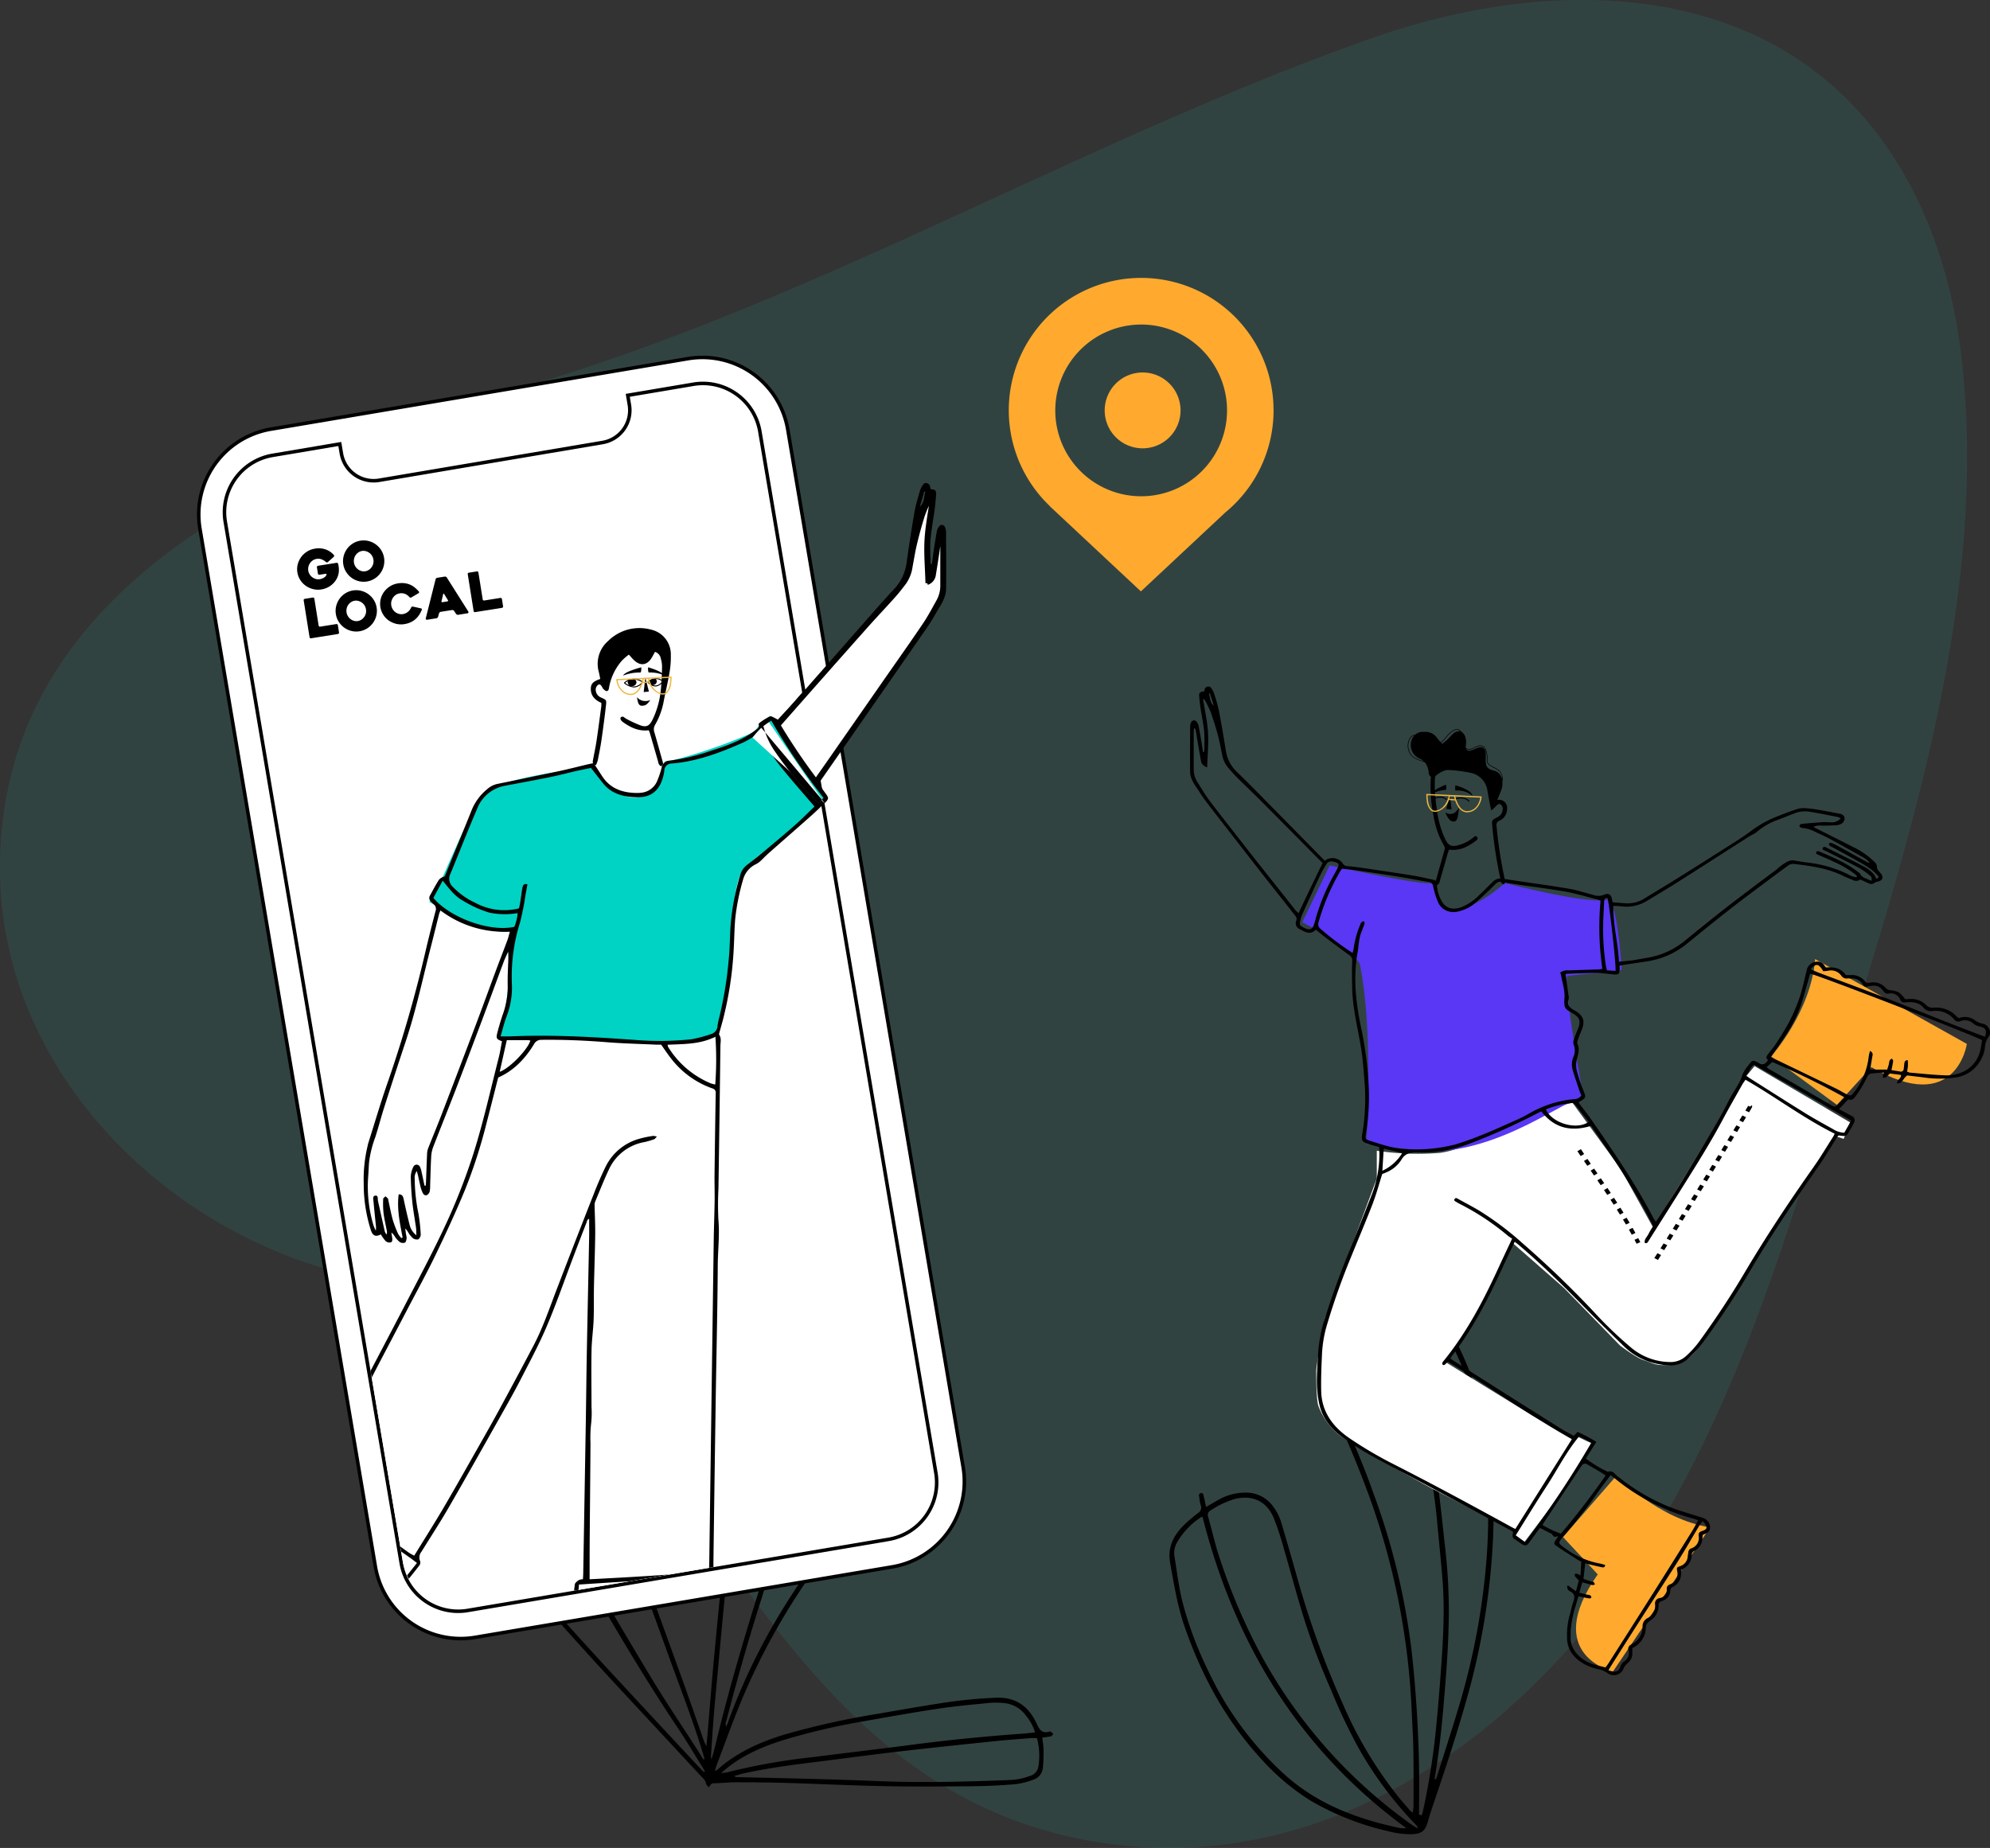 <?xml version="1.0" encoding="UTF-8"?> <svg xmlns="http://www.w3.org/2000/svg" xmlns:xlink="http://www.w3.org/1999/xlink" id="Group_1317" data-name="Group 1317" width="563.728" height="523.578" viewBox="0 0 563.728 523.578"><rect x="0" y="0" width="563.728" height="523.578" fill="#333333" stroke="none"/><defs><clipPath id="clip-path"><rect id="Rectangle_477" data-name="Rectangle 477" width="563.728" height="523.578" fill="#f6f5ff"></rect></clipPath><clipPath id="clip-path-2"><path id="Path_1409" data-name="Path 1409" d="M180.6,80.894l-18.582,3.139.454,2.688.042.265A9.265,9.265,0,0,1,154.884,97.4l-63.3,10.7-.267.04A9.264,9.264,0,0,1,80.9,100.507l-.455-2.688-19.039,3.218a16.349,16.349,0,0,0-13.4,18.844L97.866,414.914a16.351,16.351,0,0,0,18.846,13.4l119.2-20.143a16.349,16.349,0,0,0,13.4-18.846L199.449,94.29a16.33,16.33,0,0,0-18.846-13.4" transform="translate(-47.777 -80.662)" fill="none"></path></clipPath><clipPath id="clip-path-3"><rect id="Rectangle_478" data-name="Rectangle 478" width="563.728" height="523.578" fill="none"></rect></clipPath></defs><g id="Group_1312" data-name="Group 1312"><g id="Group_1311" data-name="Group 1311" clip-path="url(#clip-path)"><path id="Path_1369" data-name="Path 1369" d="M311.242,521.972c-56.66-9.035-85.114-50.888-116.205-94.243-28.55-39.813-59.4-54.709-105.022-68.924C40.912,343.5.068,299.314,0,246.139c-.11-84.47,88.286-117.732,155.742-138.7,81.061-25.191,153.6-68.74,233.2-96.725C434.707-5.372,491.654-7.034,526.724,31.793c16.629,18.41,25.553,42.825,28.67,67.438,8.912,70.387-16.243,144.463-36.74,210.758-12.183,39.4-24.417,79.18-44.584,115.157-26.74,47.7-71.551,90.674-127.969,97.543a125.335,125.335,0,0,1-34.859-.716" transform="translate(0 0)" fill="rgba(34,211,195,0.1)"></path><path id="Path_1370" data-name="Path 1370" d="M345.806,312.122s11.688,12.385,26.465,14.715l-27.53,40.847s-20.343-4.666-4.309-27.529l-9.844-10.582Z" transform="translate(112.178 105.912)" fill="#ffaa2e"></path><path id="Path_1371" data-name="Path 1371" d="M374.6,230.481s11.371-12.675,12.468-27.6l42.991,24.044s-2.961,20.661-27.077,6.58L393.254,244.2Z" transform="translate(127.112 68.845)" fill="#ffaa2e"></path><path id="Path_1372" data-name="Path 1372" d="M256.744,392c-.667,0-1.239-.04-1.805.007-3.28.264-6.565.494-9.837.834-9.142.954-18.287,1.892-27.417,2.957-8.712,1.017-17.406,2.2-26.11,3.281-6.012.75-12,1.618-17.922,2.928-.881.194-1.744.465-2.616.7a.85.85,0,0,0,.651.346c7.155.17,14.311.311,21.465.508,6.32.177,12.642.374,18.96.633,12.178.5,24.348.162,36.515-.308a17.756,17.756,0,0,0,6.275-1.224,3.187,3.187,0,0,0,2.184-2.272,18.562,18.562,0,0,0-.343-8.392m-.522-1.615a13.969,13.969,0,0,0-2.783-5.005,8.549,8.549,0,0,0-6.162-3.316,23.245,23.245,0,0,0-3.75-.056c-4.879.489-9.774.913-14.621,1.641-7.121,1.07-14.216,2.325-21.3,3.6a186.859,186.859,0,0,0-22.694,5.32c-5.929,1.852-11.55,4.279-16.388,8.276-.417.346-.82.71-1.228,1.065a11.233,11.233,0,0,0,2.813-.5,177.726,177.726,0,0,1,23.122-4.014c9.579-1.229,19.172-2.337,28.747-3.593,10.306-1.353,20.646-2.336,31.009-3.088,1.029-.075,2.055-.209,3.239-.331m-143.076-69.5a4.564,4.564,0,0,0-.512.738,30.191,30.191,0,0,0-2.23,9.4,28.928,28.928,0,0,0,3.6,15.357,67.41,67.41,0,0,0,9.914,13.66q7.387,8.215,14.908,16.309,11.491,12.42,23.051,24.78a5.463,5.463,0,0,0,.741.567,1.071,1.071,0,0,0-.162-.708c-2.46-3.942-4.822-7.952-7.406-11.81-9.861-14.719-18.787-30.006-27.646-45.334-4.181-7.235-8.266-14.525-13.087-21.366-.354-.5-.726-.991-1.169-1.6m85.687-21.065c-.226.41-.4.67-.521.95-3.133,7.23-6.406,14.4-9.353,21.708-3.9,9.685-6.964,19.673-10.121,29.621Q173.344,369.41,168.8,387a2.356,2.356,0,0,0-.1,1.771c.213-.485.354-.757.454-1.041a175.507,175.507,0,0,1,18.322-36.612c4.725-7.321,9.93-14.332,14.925-21.477a111.859,111.859,0,0,0,8.34-12.872,25.765,25.765,0,0,0,1.862-4.96,5.331,5.331,0,0,0-2.15-6.071,36.833,36.833,0,0,0-9.694-5.351c-.585-.212-1.193-.352-1.927-.565m-1.543-.252a2.713,2.713,0,0,0-.589-.313,31.929,31.929,0,0,0-9.137-1.163,8.952,8.952,0,0,0-6.477,3.063,20.1,20.1,0,0,0-2.513,3.576,60.047,60.047,0,0,0-4.491,11.174c-2.807,9.138-3.91,18.579-4.939,28.031-.481,4.413-.905,8.833-1.327,13.251-.526,5.513-1.023,11.027-1.53,16.541-.376,4.108-.777,8.215-1.109,12.329-.3,3.643-.516,7.293-.753,10.942a5.842,5.842,0,0,0,.111,1.037c.711-2.136,1.181-4.272,1.7-6.394,3.7-15.07,8.127-29.931,12.805-44.723,4.981-15.753,10.566-31.268,17.769-46.164.181-.372.309-.769.475-1.187m-35.022,98.467.332-.115c-.155-.537-.3-1.077-.466-1.613-2.68-8.9-6.071-17.556-9.228-26.292-5.408-14.971-10.778-29.958-16.888-44.667a75.05,75.05,0,0,0-6.92-13.317,21.488,21.488,0,0,0-4.712-5.2c-.94-.715-1.173-.691-2,.151a46.078,46.078,0,0,0-8.013,10.774,2.167,2.167,0,0,0,.157,2.671,191.322,191.322,0,0,1,10.6,16.641c7.415,12.6,14.761,25.24,22.311,37.758,4.124,6.84,8.605,13.462,12.925,20.185.643,1,1.267,2.017,1.9,3.027m96.006-6.194c.137,1.244.346,2.324.356,3.406a44.006,44.006,0,0,1-.183,5.148,3.922,3.922,0,0,1-2.7,3.379,21.215,21.215,0,0,1-5.131,1.28c-3.954.333-7.926.532-11.893.571-8.359.079-16.723.143-25.08-.015-9.3-.177-18.59-.643-27.886-.917-4.751-.141-9.507-.178-14.26-.182-2.087,0-4.173.253-6.26.272-.8.007-1.037.517-1.38,1.176-.366-.435-.8-.717-.844-1.05-.138-1.047-.909-1.6-1.539-2.271Q149.082,389.324,136.706,376q-7.817-8.466-15.484-17.068a57.149,57.149,0,0,1-8.718-12.6,30.657,30.657,0,0,1-3.477-14.639,29.123,29.123,0,0,1,2.4-10.633c.526-1.225.655-2.219-.352-3.244a4.672,4.672,0,0,1-.947-1.6c-.092-.245.169-.625.269-.944.3.131.7.185.872.411.469.607.842,1.287,1.417,2.2.41-.684.7-1.138.963-1.613a44.61,44.61,0,0,1,7.623-10.1c1.6-1.618,2.467-1.738,4.153-.234a29.321,29.321,0,0,1,3.955,4.21,65.4,65.4,0,0,1,7.733,14.293c6.832,16.4,12.717,33.15,18.776,49.836,2.281,6.279,4.44,12.6,6.66,18.9a12.42,12.42,0,0,0,.572,1.132c.146-1.607.267-2.829.37-4.051.568-6.714,1.082-13.432,1.71-20.138.849-9.049,1.692-18.1,2.715-27.127q1.043-9.175,2.6-18.291a73.424,73.424,0,0,1,5.74-18.339,35.6,35.6,0,0,1,1.749-3.327c3.011-5.052,7.479-7.077,13.259-6.235,2.215.321,4.414.754,6.579,1.129.939-.374.69-2.092,2.369-1.864-.23.808-.422,1.479-.663,2.326.443.167.9.356,1.366.517a36.614,36.614,0,0,1,10.916,6.036,6.288,6.288,0,0,1,2.338,6.133,16.147,16.147,0,0,1-2.3,6.453c-2.563,4.122-5.166,8.226-7.915,12.227-4.468,6.5-9.211,12.815-13.579,19.38a188.85,188.85,0,0,0-18.52,35.144c-2.018,5.1-3.9,10.249-5.831,15.379-.174.462-.281.948-.5,1.7a7.065,7.065,0,0,0,.786-.477c5.513-4.89,12.031-7.8,19.01-9.912a225.114,225.114,0,0,1,26.432-5.869c5.964-1.045,11.932-2.079,17.915-3.008a133.062,133.062,0,0,1,15.584-1.536c5.519-.2,9.164,2.47,11.371,7.236.809,1.748,1.511,3.023,3.679,2.356a.418.418,0,0,1,.308.009c.272.186.524.4.782.6-.216.256-.39.675-.651.735a23.5,23.5,0,0,1-2.472.347" transform="translate(36.992 100.455)"></path><path id="Path_1373" data-name="Path 1373" d="M256.712,335.668a1.021,1.021,0,0,0-.4.086,21.44,21.44,0,0,0-6.6,6.806,6.139,6.139,0,0,0-.967,4.188c.69,4.117,1.177,8.281,2.12,12.341a103.525,103.525,0,0,0,7.619,20.524,92.986,92.986,0,0,0,20.785,28.425c9.417,8.822,21.014,13.2,33.408,15.819a10.28,10.28,0,0,0,1.767.012c-30.511-22.32-48.611-52.31-57.729-88.2m60.919,88.279c-.042-.356-.019-.474-.068-.532-.265-.322-.536-.639-.828-.936a105.543,105.543,0,0,1-15.749-21.188,156.8,156.8,0,0,1-7.783-16.4,197.54,197.54,0,0,1-8.094-21.532c-1.85-6.09-3.473-12.248-5.266-18.357a80.641,80.641,0,0,0-2.98-9.061c-2.056-4.807-6.123-6.59-11.158-5.286a25.524,25.524,0,0,0-6.619,3.146,1.455,1.455,0,0,0-.757,1.926c1.132,3.96,1.993,8.012,3.338,11.9a169.775,169.775,0,0,0,12.082,28A142.346,142.346,0,0,0,315.988,422.9c.486.344,1,.643,1.643,1.047m-8.787-139.859c.387.742.64,1.248.915,1.744a98.945,98.945,0,0,1,7.265,15.6,140.228,140.228,0,0,1,6.734,27.954c.6,4.709,1.067,9.437,1.6,14.157a161.988,161.988,0,0,1,1.137,19.535c-.074,8.412-.7,16.8-1.418,25.173-.613,7.131-1.349,14.242-2.573,21.3a2.762,2.762,0,0,0,.048.667,2.692,2.692,0,0,0,.621-1.112c2.048-6.524,4.164-13.026,6.121-19.576a198.5,198.5,0,0,0,7.918-42.41,158.273,158.273,0,0,0-.462-28.319,91.732,91.732,0,0,0-13.482-39.2c-.655-1.057-.721-1.153-1.875-.794a49.119,49.119,0,0,0-4.851,1.749c-2.533,1.092-5.017,2.3-7.7,3.536m-1.412.683c-1.819.935-3.548,1.773-5.226,2.7a22.416,22.416,0,0,0-5.637,4.191,10.066,10.066,0,0,0-2.681,9.819,28.9,28.9,0,0,0,2.073,5.556,212.689,212.689,0,0,1,9.231,22.1,195.912,195.912,0,0,1,10.779,44.65q1.748,15.978,2.072,32.041c.091,4.7.016,9.4.016,14.2l.745.212c.134-.427.267-.759.343-1.106a204.308,204.308,0,0,0,3.664-23.031c.559-5.506,1.011-11.024,1.414-16.545.635-8.7,1.167-17.415.473-26.14-.414-5.2-.979-10.4-1.444-15.6a155.712,155.712,0,0,0-3.884-23.458A104.109,104.109,0,0,0,308.3,286.192c-.257-.437-.526-.867-.865-1.421m-49.715,48.1c1.27-.731,2.249-1.323,3.255-1.868a15.493,15.493,0,0,1,8.683-2.18,9.437,9.437,0,0,1,7.045,3.875,15.187,15.187,0,0,1,2.466,5.044c1.641,5.612,3.295,11.222,4.846,16.861a256.259,256.259,0,0,0,12.527,34.252A115.9,115.9,0,0,0,311.8,414.5c1.195,1.519,2.49,2.956,3.747,4.425a6.752,6.752,0,0,0,.692.569,13.613,13.613,0,0,0,.248-1.759c.005-5.331.04-10.661-.043-15.99-.054-3.447-.293-6.891-.445-10.336a203.258,203.258,0,0,0-12.386-62.45c-2.736-7.349-5.683-14.595-9.079-21.666a27.425,27.425,0,0,1-2.131-6.03,11.28,11.28,0,0,1,3.058-10.538,23.767,23.767,0,0,1,6.007-4.477c1.641-.905,3.312-1.752,5.13-2.708-.49-.913-.959-1.767-1.41-2.63a7.8,7.8,0,0,1-.715-1.558c-.07-.261.2-.611.312-.92.261.115.625.157.765.356.717,1.029,1.371,2.1,2.052,3.151.166.257.348.5.6.861.644-.293,1.25-.572,1.858-.844,2.764-1.235,5.51-2.517,8.305-3.678a18.875,18.875,0,0,1,3.462-.935,2.222,2.222,0,0,1,2.5,1.183,92.443,92.443,0,0,1,12.868,33.089,143.5,143.5,0,0,1,1.807,30.452,200,200,0,0,1-7.482,45.347c-2.839,10.113-6.151,20.07-9.529,30.009-.521,1.532-1.018,3.075-1.457,4.633-.793,2.807-1.921,3.47-4.748,3.539a25.1,25.1,0,0,1-6.5-.865,78.2,78.2,0,0,1-21.653-8.467,64.577,64.577,0,0,1-14.347-12.063c-9.953-10.846-16.794-23.462-21.606-37.295-2.056-5.913-3.028-12.02-4.128-18.138-.751-4.185.706-7.384,3.388-10.239a38.186,38.186,0,0,1,4.472-3.911,1.81,1.81,0,0,0,.8-2.25,9.345,9.345,0,0,1-.387-2c-.048-.517-.379-1.287.455-1.421.718-.115.7.662.829,1.118.236.837.378,1.7.611,2.794" transform="translate(83.933 94.093)"></path><path id="Path_1374" data-name="Path 1374" d="M429.634,241.478l-27.076-15.945-2.937,3.553L373.884,271.38,364.6,254.572l-13.664-18.708-8,2.206q-22.324,11.311-29.7,12.055a77.7,77.7,0,0,1-17.691-.623v7.873l-14.762,39.779q-2.389,13.436-2.388,14.722c0,1.284-.016,8.58.662,10.065a19.166,19.166,0,0,0,6.251,8.386q4.048,2.927,26.243,15.073l22.8,11.747v1.784l2.661,1.91,12.6-16.742,7.011-11.572-4.626-2.2-1.069.719L339.4,324.4,315.02,309.391l8.829-13.5,9.819-20.556L348.6,288.412l15.848,16.276q4.9,3.642,6.8,4.173c1.9.53,2.818,1.367,5.335,1.367s6.007.425,9.595-4.4Q389.765,301,409.338,270l16.471-24.526,2,.674Z" transform="translate(94.471 76.53)" fill="#fff"></path><path id="Path_1375" data-name="Path 1375" d="M332.863,188.053s25.114,6.619,29.615,4.546c2.563,4,3.442,19.968,3.442,19.968l-1.16.864a111.548,111.548,0,0,0-14.09.947c-1.914-.3,4.476,34.619,4.476,34.619-4.969-.075-21.511,14.13-41.968,15.124-2.73.133-19.613-2.13-19.613-2.13s2.227-31.636-1.874-51.189c-3.778-5.4-16.245-11.62-16.245-11.62l7.765-16.109s22.617,4.992,28.107,5.069c3.706.054.313,7.195,6.833,7.337s14.71-7.425,14.71-7.425" transform="translate(93.467 62.121)" fill="#5937f4"></path><path id="Path_1376" data-name="Path 1376" d="M376.743,235.8c1.025-1.69,1.025-1.69.71-1.971l-.84.75.419-.375-.528-.242L375.7,235.3Zm-1.7,2.8.85-1.4-1.046-.5-.85,1.4Zm-1.7,2.8.852-1.4-1.045-.5-.852,1.4Zm-1.7,2.8.852-1.4-1.045-.5-.853,1.4Zm-1.708,2.8.855-1.4-1.045-.506-.853,1.4Zm-1.709,2.794.855-1.4-1.043-.506-.856,1.4Zm-1.712,2.791.856-1.4-1.043-.506-.856,1.394Zm-1.716,2.79.859-1.4-1.043-.508-.857,1.394Zm-1.717,2.79.859-1.394-1.041-.51-.86,1.394Zm-1.721,2.786.861-1.392-1.041-.512-.861,1.393Zm-1.724,2.786.862-1.392-1.041-.512-.862,1.39Zm-1.729,2.787.867-1.394-1.041-.514-.867,1.4Zm-1.734,2.782.867-1.389-1.039-.514-.867,1.388Zm-1.736,2.776.869-1.39-1.039-.514-.868,1.388Zm-1.744,2.776.873-1.388-1.037-.517-.873,1.388Zm-1.749,2.774.876-1.386-1.037-.52L349.9,277.1Z" transform="translate(118.731 79.345)"></path><path id="Path_1377" data-name="Path 1377" d="M334.554,245.058l.992-.576c-.331-.492-.638-.952-.913-1.38l-1,.559c.279.433.589.9.924,1.4m1.888,2.755.986-.585q-.494-.713-.946-1.371l-.988.584c.3.439.62.9.948,1.373m1.9,2.742.984-.588-.951-1.369-.983.587Zm1.887,2.743.988-.581c-.317-.466-.634-.925-.943-1.375l-.986.584q.462.675.94,1.373m1.86,2.758,1-.571q-.466-.7-.929-1.388l-.991.577q.46.681.925,1.381m1.826,2.776,1-.559c-.3-.47-.607-.936-.912-1.4l-1,.564q.452.691.907,1.392m1.772,2.8,1.015-.542q-.442-.709-.885-1.41l-1.01.55c.3.465.588.931.88,1.4m1.712,2.83,1.027-.52q-.424-.717-.854-1.432l-1.021.532q.428.707.848,1.42m1.638,2.87,1.041-.494q-.4-.727-.816-1.453l-1.034.508q.412.719.809,1.44M350.4,269.9l1.057-.466q-.289-.567-.591-1.136l-1.05.478q.3.565.584,1.124" transform="translate(113.21 82.492)"></path><path id="Path_1378" data-name="Path 1378" d="M252.757,168.634a6.6,6.6,0,0,0,.976,3.573c1.167,1.858,2.277,3.755,3.61,5.515,3.477,4.583,7.061,9.1,10.6,13.644,4.531,5.814,9.063,11.414,13.6,17.226.074.094.679.644.753.737v0l.159.115c1.824-3.951,6.121-12.872,6.808-14.181-6.65-6.719-9.95-10.073-16.764-16.925-2.432-2.446-4.955-4.816-7.4-7.255-.982-.98-1.888-2.026-2.775-3.079a8.024,8.024,0,0,1-1.566-3.675c-.376-1.8-.7-3.614-1.184-5.393q-.876-3.234-2-6.409a29.539,29.539,0,0,0-1.647-3.386c-.066-.133-.244-.217-.548-.474.516,3.358,1.23,6.489,1.418,9.644.192,3.189-.137,6.4-.244,9.845-1.152-.47-1.594-1.042-1.734-1.789-.337-1.811-.643-3.626-.954-5.44-.193-1.138-.364-2.281-.565-3.419a.711.711,0,0,0-.461-.493c-.032.407-.1.812-.1,1.217,0,3.468,0,6.934.007,10.4m31.176,44.916c1.666.857,2.44.567,2.987-1.134.185-.575.328-1.16.485-1.741a57.553,57.553,0,0,1,5.209-12.307c.311-.577.635-1.149.915-1.737.5-1.041.329-1.351-.86-1.686a6.207,6.207,0,0,0-.706-.147,1.609,1.609,0,0,0-1.69.88,32.824,32.824,0,0,0-1.654,2.973q-2.572,5.487-5.059,11.007a11.488,11.488,0,0,0-.589,1.839c-.324,1.248-.22,1.442.963,2.055m4.744.34a79.752,79.752,0,0,0,9.073,6.819,8.938,8.938,0,0,0,.3-1.167,27.108,27.108,0,0,1,1.974-7.069c.163-.413.179-.407.794-.762.484.263.352.644.221,1.011-.249.691-.5,1.382-.775,2.063-.777,1.913-.751,3.943-1.106,5.917-1.346,7.473-.347,14.849,1.216,22.175a102.936,102.936,0,0,1,1.951,15.532,65.406,65.406,0,0,1-.8,13.687c-.2,1.292-.1,1.459,1.259,1.878,1.875.58,3.734,1.219,5.648,1.673a23.514,23.514,0,0,0,4.6.65,44.726,44.726,0,0,0,13.763-1.3,79.156,79.156,0,0,0,7.765-2.778c2.894-1.161,5.73-2.444,8.566-3.717a44.14,44.14,0,0,0,4.609-2.262,30.944,30.944,0,0,1,12.564-4.081,2.751,2.751,0,0,0,2.269-1.033c-.162-.4-.366-.825-.513-1.268-.679-2.047-1.4-4.082-1.989-6.148a5.767,5.767,0,0,1,.189-3.423,4.366,4.366,0,0,0,.121-3.62,2.173,2.173,0,0,1,.1-1.5c.329-1.022.755-2.022,1.161-3.026.82-2.022.51-3.11-1.477-4.3-2.057-1.231-2.608-1.22-2.372-4.353.159-2.12-.6-4.3-.968-6.446a4.72,4.72,0,0,0-.256-.739,3.394,3.394,0,0,1,2.389-.638q4.251-.141,8.5-.288c.317-.011.633-.086,1.075-.149A80.991,80.991,0,0,1,368,205.861c-.451-.142-.746-.254-1.051-.332-2.957-.742-5.878-1.651-8.882-2.182-4.776-.844-9.606-1.429-14.413-2.134-1.165-.17-2.341-.323-3.481-.592a1.811,1.811,0,0,0-1.89.517c-.79.794-1.591,1.584-2.412,2.352-1.082,1.017-2.184,2.014-3.289,3.011a11.526,11.526,0,0,1-4.227,2.289c-2.695.881-5.217.029-6.358-2.376a23.609,23.609,0,0,1-1.441-4.672c-.154-.642-.36-.974-1.09-1.1-3.11-.528-6.205-1.137-9.32-1.634-4-.637-8.016-1.208-12.029-1.789-1.071-.153-2.154-.242-3.334-.372a5.391,5.391,0,0,0-.5.664,61.388,61.388,0,0,0-6.153,14.442,1.617,1.617,0,0,0,.546,1.935M311.82,277.4l-5.242-1.251c-.133,2.116-.254,4.066-.391,6.28a12.9,12.9,0,0,0,5.633-5.029m-8.313,14.2c-1.958,5.088-4.106,10.116-6.16,15.175a198.324,198.324,0,0,0-7.1,20.162,35.6,35.6,0,0,0-1.192,8.128c-.154,3.289-.275,6.587-.192,9.875.141,5.574,3.079,9.868,7.883,13.184a113.927,113.927,0,0,0,13.088,7.681c11.131,5.669,22.084,11.609,33,17.6.319.174.654.325,1.031.513,5.329-8.473,10.63-16.9,16-25.436-12.082-6.824-23.253-14.8-35.139-21.957a11.536,11.536,0,0,1-.879.867.588.588,0,0,1-.5.058.666.666,0,0,1-.189-.542,2.067,2.067,0,0,1,.431-.654c6.643-8.213,11.388-17.336,15.665-26.686,1.173-2.566,2.391-5.118,3.7-7.918a11.046,11.046,0,0,1-1.134-.746,70.574,70.574,0,0,0-13.458-8.957,11.4,11.4,0,0,1-1.089-.6c-.35-.233-.992-.411-.595-.951.332-.453.758-.1,1.109.092,1.86,1.021,3.739,2.016,5.569,3.079a85.722,85.722,0,0,1,12.545,9.411,276.778,276.778,0,0,1,20.215,19.448,111.9,111.9,0,0,0,10.815,10.35,17.417,17.417,0,0,0,10.575,3.843,6.425,6.425,0,0,0,4.621-1.615,27.505,27.505,0,0,0,4.181-4.684c4.449-6.168,8.628-12.481,12.47-18.973,6.054-10.23,12.647-20.166,19.545-29.945,2.009-2.847,3.776-5.833,5.648-8.757a7.728,7.728,0,0,0,.348-.718c-8.865-4.41-16.6-10.314-25.266-15.287-.311.461-.651.9-.917,1.376-1.843,3.28-3.727,6.541-5.491,9.855-3.307,6.213-7.056,12.207-10.81,18.2q-5.071,8.094-10.195,16.164c-.218.346-.348.848-1.1.663-.259-1.022.621-1.7,1.014-2.51s.915-1.584,1.327-2.286c-4.972-9.966-11.2-19.154-17.565-28.392-5.771,1.767-10.532.595-14.1-4.121-.532.263-1.026.49-1.5.746a178.137,178.137,0,0,1-19.2,8.557,36.766,36.766,0,0,1-14.276,2.334c-2.119-.043-3.646.268-4.7,2.143a9.276,9.276,0,0,1-3.727,3.281,16.367,16.367,0,0,1-1.669.7c-.852,2.684-1.6,5.515-2.649,8.25m43.132,96.035a281.351,281.351,0,0,0,18.771-28.191l-3.464-1.759c-3.693,4.428-6.125,9.369-9.146,14-3,4.6-5.837,9.279-8.815,14.035l2.655,1.919m7.507-3.457c.826.388,1.694.707,2.609,1.082a206.515,206.515,0,0,0,12.683-16.493c-.506-.34-.971-.682-1.469-.979-1.142-.682-2.306-1.334-3.453-2.01-.95-.561-1.392-.5-1.953.339q-5.4,8.126-10.788,16.261a2.626,2.626,0,0,0-.167.473c.837.442,1.669.919,2.538,1.327m3.589,5.04a23.82,23.82,0,0,0,10.2,4.518,13.574,13.574,0,0,1,1.388.387c-.087.721-.5.731-.95.635-.966-.206-1.927-.426-2.888-.652-.546-.129-1.085-.279-1.82-.47-.167,1.493-.324,2.906-.493,4.417.731.248,1.382.477,2.041.684.265.086.611.058.808.2s.279.455.41.692c-.244.064-.512.221-.727.175-.688-.145-1.357-.364-2.033-.553-.224-.062-.451-.114-.846-.212-.271.956-.533,1.882-.83,2.933.869.217,1.583.4,2.3.572a2.691,2.691,0,0,1,.813.194.831.831,0,0,1,.284.619c0,.08-.372.26-.55.237-.605-.078-1.2-.228-1.8-.344-.366-.072-.733-.134-1.3-.236-.258.887-.524,1.729-.749,2.58a30.92,30.92,0,0,0-1.453,7.171c-.012.554.013,1.11-.016,1.663-.208,3.984,3.273,6.861,6.368,7.811,1.114.342,2.265.585,3.525.907.281-.391.58-.762.83-1.157q6.479-10.168,12.945-20.344,5.386-8.514,10.708-17.062c.6-.964,1.118-1.97,1.763-3.117-.51-.182-.956-.372-1.422-.5a59.644,59.644,0,0,1-13.19-5.273,58.464,58.464,0,0,1-8.74-5.893c-.412-.34-.849-.655-1.468-1.129-1.367,1.848-2.641,3.49-3.824,5.183-2.983,4.271-6.247,8.36-9.667,12.349-1.414,1.65-1.408,1.69.379,3.013m13.775,35.1c1.224.056,1.756-.244,2.077-1.321a2.907,2.907,0,0,1,1.125-1.567,2.761,2.761,0,0,0,1.22-3.082c-.234-.853.092-1.349.891-1.787a5.522,5.522,0,0,0,3.094-4.9,2.526,2.526,0,0,1,1.483-2.519,3.971,3.971,0,0,0,2.064-3.857,1.525,1.525,0,0,1,1.306-1.793,2.332,2.332,0,0,0,1.993-2.6c-.059-.632.291-.987.916-1.287a3.119,3.119,0,0,0,2.048-3.7c-.155-1.026-.173-1.062.833-1.458a3.087,3.087,0,0,0,2.146-2.778c.034-.383.125-.762.161-1.145a1.239,1.239,0,0,1,.834-1.106,3.079,3.079,0,0,0,2.095-3.551c-.079-.714.151-1.093.92-1.347,1.483-.489,1.629-.967.8-2.186a6.754,6.754,0,0,0-.605-.633c-.35.477-.678.858-.931,1.279-2.055,3.417-4.022,6.877-6.156,10.254-3.986,6.308-8.075,12.564-12.1,18.852-2.417,3.773-4.8,7.565-7.195,11.349-.111.177-.184.372-.329.671a12.785,12.785,0,0,0,1.314.208m65.537-152.65c.643-1.13,1.3-2.289,1.962-3.449l-27.49-15.85c-1.145.765-1.322,2.095-2.321,3.087.5.35.788.568,1.093.761,5.189,3.284,10.353,6.595,15.579,9.828,2.61,1.614,5.321,3.1,8.013,4.6a6.294,6.294,0,0,0,3.163,1.018m.146-9.99a223.331,223.331,0,0,0-20.539-10.056c-.584.533-1.074.978-1.617,1.472.252.179.49.38.757.536q8.51,4.966,17.026,9.923c.279.161.583.289.845.469a.934.934,0,0,0,1.268-.1c.735-.7,1.436-1.425,2.259-2.249m2.535-1.363a19.9,19.9,0,0,0,4.24-10.171,13.01,13.01,0,0,1,.36-1.641,1.088,1.088,0,0,1,.7,1.4c-.216,1.256-.422,2.514-.651,3.876h4.836c.154-.49.321-.97.449-1.455a7.39,7.39,0,0,1,.234-1.13c.1-.225.421-.372.643-.554.129.237.391.485.364.7-.106.834-.3,1.661-.489,2.594.881.141,1.658.256,2.432.39a.8.8,0,0,0,1.046-.759c.079-.5.106-1.018.169-1.527.06-.482.208-.9.968-.942a9.174,9.174,0,0,1-.2,3.228,2.988,2.988,0,0,0,.78.305c3.234.28,6.466.642,9.71.759a11.363,11.363,0,0,0,5.237-.909,8.771,8.771,0,0,0,4.96-5.905c.279-1.029.388-2.1.571-3.123-1.5-1.062-46.6-18.52-48.715-18.852-.781,2.746-1.508,5.511-2.364,8.242a36.214,36.214,0,0,1-3.759,7.992c-1.52,2.492-3.267,4.874-4.988,7.415,1.481.713,2.928,1.406,4.372,2.1q6.987,3.371,13.971,6.749c1.034.5,2,1.117,3.027,1.633,1.145.577,1.39.525,2.092-.421m37.212-15.847c.585-1.923.155-2.539-1.78-2.963a3.736,3.736,0,0,1-1.562-.774,3.5,3.5,0,0,0-3.646-.682,1.39,1.39,0,0,1-1.718-.447,6.907,6.907,0,0,0-6.18-2.422,2.621,2.621,0,0,1-2.554-.93c-1.128-1.4-2.885-1.684-4.7-1.547-1.263.1-1.454.107-1.911-.8a2.864,2.864,0,0,0-3.283-1.645,1.35,1.35,0,0,1-1.4-.638c-1.176-1.554-2.155-1.863-4.238-1.433-1.114.229-1.2.19-1.8-.678a3.436,3.436,0,0,0-3.044-1.564c-.378.008-.758-.017-1.133.013a1.757,1.757,0,0,1-1.776-.788,3.616,3.616,0,0,0-3.8-1.382c-.414.055-.832.086-1.29.133-1.374-2.209-2.026-2.321-3.577-.575.733.321,1.414.663,2.128.932,6.043,2.281,12.109,4.509,18.13,6.833s11.991,4.74,17.991,7.1c3.149,1.24,6.31,2.45,9.469,3.666.548.212,1.11.391,1.677.589M360.725,263.6a1.1,1.1,0,0,0-.817-.362,26.5,26.5,0,0,0-7.207,1.718c-.071.035-.1.133-.155.2,1.82,3.817,8.627,5.821,12.077,3.433-1.291-1.662-2.574-3.338-3.9-4.989M369.6,224.9c.035.2.112.406.209.749.888.06,1.662.115,2.422.163.256-1.4-1.772-19.471-2.294-20.683-.971.012-.9.691-.932,1.255-.084,1.319-.142,2.641-.2,3.963A68.341,68.341,0,0,0,369.6,224.9m3.6-1.7c1.406-.141,2.62-.222,3.82-.39,1.4-.2,2.782-.49,4.177-.713a22.526,22.526,0,0,0,10.858-4.982c3.835-3.118,7.661-6.248,11.576-9.283,4.741-3.675,9.559-7.27,14.37-10.87a12.731,12.731,0,0,1,3.1-2.2,3.1,3.1,0,0,1,1.761-.242c1.527.287,3.071.5,4.618.688a35.219,35.219,0,0,1,10.823,3.319,5.063,5.063,0,0,0,2.186.733l.173-.25a8.188,8.188,0,0,0-.612-.627A29.658,29.658,0,0,0,434,194.842c-1.373-.667-2.793-1.252-4.191-1.879a1.863,1.863,0,0,1-.6-.323.587.587,0,0,1-.139-.545c.084-.137.375-.179.587-.234.071-.017.173.055.258.092,3.9,1.647,7.8,3.291,11.095,5.882.177.139.414.265.5.446.6,1.263,2.048,1.327,3.111,2.033a1.1,1.1,0,0,0-.411-1.587,19.16,19.16,0,0,0-3-2.121c-3.1-1.645-6.263-3.186-9.4-4.777-.41-.208-1.2-.311-.812-.935.293-.47.854-.092,1.248.1,3.348,1.68,6.722,3.322,10.018,5.08,1.617.863,3.181,1.868,3.835,3.6.659-.118.8-.449.457-.83a12.251,12.251,0,0,0-1.854-1.757,37.565,37.565,0,0,0-3.481-2.207c-2.572-1.442-5.182-2.831-7.775-4.243a2.105,2.105,0,0,1-.585-.348c-.125-.145-.241-.477-.166-.544a.883.883,0,0,1,.679-.225,22.913,22.913,0,0,1,2.113,1.042q4.124,2.264,8.234,4.547c.107.058.244.072.5-.04a11.782,11.782,0,0,0-1.591-1.3q-4.862-2.758-9.785-5.43c-1.3-.7-2.677-1.272-4.01-1.923a9.985,9.985,0,0,0-3.6-1.1c-.317-.025-.812-.24-.875-.453-.137-.47.375-.684.784-.725,1.875-.188,3.755-.347,5.637-.465.8-.05,1.6.029,2.407.033a3.374,3.374,0,0,0,2.826-1.11,3.059,3.059,0,0,0-.765-.39c-2.633-.514-5.266-1.037-7.914-1.484a8.087,8.087,0,0,0-4.444.457c-1.859.747-3.735,1.455-5.61,2.167a19.663,19.663,0,0,0-5.112,3.153c-.667.522-1.512.854-2.239,1.318-6.8,4.342-13.582,8.71-20.4,13.033-2.787,1.768-5.656,3.433-8.469,5.17a11.11,11.11,0,0,1-7.436,1.452c-.6-.075-1.22-.06-2.021-.1-.074,5.337,1.351,10.455,1.6,15.832M257.329,147.163l-.288.078c.411,1.149.2,2.466,1.408,3.4q-.56-1.736-1.12-3.473m-5.58,9.326a2.6,2.6,0,0,1,.259-1.117.894.894,0,0,1,1.572-.143,2.512,2.512,0,0,1,.528,1.037c.324,1.637.6,3.284.88,4.926.145.854.25,1.71.374,2.566l.347-.023a53.921,53.921,0,0,0,.027-5.485c-.209-2.3-.707-4.568-1.049-6.855-.177-1.181-.307-2.371-.4-3.561a1.2,1.2,0,0,1,.267-.942,3.017,3.017,0,0,1,1.146-.277c.038-.155.09-.32.118-.488a1.015,1.015,0,0,1,.893-.869c.617-.142.869.228,1.113.589a4.708,4.708,0,0,1,.616,1.142,47.229,47.229,0,0,1,1.392,4.835c.731,3.743,1.359,7.506,1.97,11.269a10.523,10.523,0,0,0,3.125,6.292c3.034,2.881,5.929,5.88,8.858,8.846,5.637,5.716,10.495,10.676,16.089,16.349a3.547,3.547,0,0,1,5.1.781,1.517,1.517,0,0,0,1.339.755c1.268.135,2.539.25,3.8.437,4.852.715,9.7,1.428,14.545,2.2,2,.323,3.967.8,5.948,1.209.659.138.992.408,1.014,1.142a10.814,10.814,0,0,0,1.309,4.82c1.1,2.067,3.048,2.7,5.431,1.894a14.551,14.551,0,0,0,5.317-3.549c1.309-1.236,2.562-2.521,3.849-3.776a3.158,3.158,0,0,1,2.949-.809c1.764.309,3.54.557,5.312.822,4.524.68,9.065,1.282,13.567,2.067,2.171.376,4.263,1.117,6.4,1.643a4.4,4.4,0,0,0,3.248.013c1.256-.593,2-.047,2.238,1.247.052.288.115.575.179.892,1.239.092,2.408.192,3.58.268a8.858,8.858,0,0,0,5.365-1.315c2.928-1.811,5.9-3.565,8.821-5.387q6.656-4.155,13.265-8.372c2.629-1.675,5.309-3.3,7.8-5.132a31.454,31.454,0,0,1,6.871-4.03c2.032-.812,4.074-1.609,6.149-2.328a6.946,6.946,0,0,1,2.487-.386,33.733,33.733,0,0,1,4.061.49c1.953.323,3.893.707,5.838,1.074.739.139,1.343.433,1.457,1.2A1.746,1.746,0,0,1,436,184.224a3.617,3.617,0,0,1-1.213.319c-1.413.068-2.83.126-4.243.1a3.838,3.838,0,0,0-2.254.372c.356.185.675.356,1,.52,3.595,1.809,7.2,3.6,10.78,5.432a21.665,21.665,0,0,1,5.34,3.79,2.183,2.183,0,0,1,.9,1.8c-.028.28.241.607.434.88.253.358.613.659.841,1.027.6.964.184,1.746-1.013,2.025a2.131,2.131,0,0,0-.861.3,1.538,1.538,0,0,1-1.819.179c-.755-.347-1.511-.7-2.3-1.062a2.046,2.046,0,0,1-2.243.1c-.853-.371-1.742-.676-2.566-1.092-4.317-2.179-9.081-2.829-13.874-3.4a2.436,2.436,0,0,0-1.842.477c-1.055.789-2.136,1.552-3.19,2.344-4.259,3.2-8.556,6.358-12.753,9.62-4.163,3.236-8.238,6.559-12.322,9.878a23.477,23.477,0,0,1-11.348,5.222c-2.328.363-4.662.7-6.993,1.047-.352.052-.7.142-1.063.217,0,.49.02.873,0,1.255-.066,1.1-.355,1.319-1.6,1.242-.283-.017-.562-.072-.844-.1-1.447-.125-2.893-.347-4.338-.346-2.6,0-5.2.137-7.8.226a4.252,4.252,0,0,0-.726.142c.287,2.069.568,4.058.834,6.048a2.284,2.284,0,0,1,.027,1.018c-.556,1.552.191,2.389,1.649,3.189,2.621,1.444,3.1,3.133,1.985,5.711-.394.915-.742,1.848-1.065,2.787a1.43,1.43,0,0,0-.08,1c.743,1.459.181,2.833-.133,4.259a6.9,6.9,0,0,0-.114,3.032,46.41,46.41,0,0,0,1.892,5.771c.851,2.183.917,2.163-1.318,3.469.206.311.362.572.545.816.956,1.274,1.969,2.517,2.872,3.82,6.385,9.211,12.737,18.437,17.852,28.3a7.782,7.782,0,0,0,.636.876c.3-.418.518-.694.706-.986,1.852-2.885,3.755-5.744,5.535-8.665q5.376-8.821,10.63-17.7c1.382-2.337,2.669-4.725,3.872-7.141,1.189-2.391,3.005-4.495,3.75-7.1a10.809,10.809,0,0,1,1.773-2.76c1-1.449,1.25-1.493,2.878-.592a1.49,1.49,0,0,0,2.206-.28,5.284,5.284,0,0,0,.435-.593c-.746-.486-.467-1.01-.078-1.528.848-1.129,1.78-2.214,2.531-3.394,1.315-2.064,2.644-4.135,3.739-6.3a47.606,47.606,0,0,0,2.806-6.686c.838-2.569,1.367-5.221,2.029-7.836a2.978,2.978,0,0,1,2.61-2.06,2.181,2.181,0,0,1,2.33,1.108c.126.171.254.34.4.53,2.344-.246,4.35.209,5.656,2.139.47,0,.895,0,1.319,0a4.766,4.766,0,0,1,4.137,1.807c.358.494.813.422,1.366.34a4.633,4.633,0,0,1,4.506,1.536,2.258,2.258,0,0,0,1.6.638,5.849,5.849,0,0,1,2.214.686,9.836,9.836,0,0,1,1.678,1.826c.331-.017.8-.066,1.264-.07a5.89,5.89,0,0,1,4.566,1.641,2.662,2.662,0,0,0,2.329.833,7.844,7.844,0,0,1,6.488,2.563,3.494,3.494,0,0,0,.545.412,4.646,4.646,0,0,1,4.546.579,5.619,5.619,0,0,0,2.367,1.018c1.571.34,2.484,2.45,1.56,3.639a5.09,5.09,0,0,0-1.049,2.731,9.2,9.2,0,0,1-1.3,4.017,9.56,9.56,0,0,1-6.926,4.8,30.855,30.855,0,0,1-8.738.054c-1.765-.224-3.533-.431-5.061-.619-1.187.73-1.262,2.269-2.882,2.272-.19-1.074,1.3-1.357,1.071-2.427l-3.142-.4a10.323,10.323,0,0,1-1.124,1.082c-.2.143-.554.1-.838.143a6.269,6.269,0,0,1,.051-.78,4.365,4.365,0,0,1,.3-.71c-1.418.1-2.64.135-3.833.317a1.493,1.493,0,0,0-.928.822,31.478,31.478,0,0,1-3.268,5.5c-.549.817-1.126,1.339-2.158.974l-2.612,2.75c1.3.7,2.438,1.3,3.561,1.918a1.323,1.323,0,0,1,.692,1.95c-.358.743-.78,1.464-1.188,2.188-.951,1.689-.954,1.686-3.008,1.42-.08-.012-.174.048-.309.092-.245.372-.514.774-.774,1.18-1.583,2.483-3.074,5.018-4.765,7.439-6.7,9.584-13.251,19.249-19.159,29.259a239.087,239.087,0,0,1-13.625,20.737A42.021,42.021,0,0,1,393,335.533a7.573,7.573,0,0,1-6.046,2.008,18.22,18.22,0,0,1-2.663-.358,18.764,18.764,0,0,1-9.6-4.942q-6.34-6.147-12.523-12.428c-5.573-5.659-11.264-11.213-17.376-16.4-.325-.277-.682-.526-1.117-.86-1.171,2.475-2.29,4.779-3.355,7.1-4.065,8.866-8.477,17.567-14.6,25.467a3.524,3.524,0,0,0-.264.5c.36.253.679.494,1.018.71q6.093,3.879,12.192,7.751,9.131,5.774,18.281,11.52c1.116.7,2.312,1.29,3.469,1.93l1.085-1.124a54.857,54.857,0,0,1,5.31,2.827c-1.03,1.635-2,3.178-2.977,4.728a33.531,33.531,0,0,0,5.985,3.644c.08.043.192.117.255.1,1.235-.437,1.809.49,2.5,1.049a55.871,55.871,0,0,0,15.626,9.178c2.874,1.083,5.869,1.9,8.8,2.855a2.939,2.939,0,0,1,2.034,2.683c0,1.059-.738,1.6-1.738,1.951a2.213,2.213,0,0,0-.378.236c-.019.244-.038.5-.056.749a4.168,4.168,0,0,1-2.333,3.727,1.248,1.248,0,0,0-.711,1.161,4.493,4.493,0,0,1-3.015,4.152c0,.287-.007.5,0,.707a4.213,4.213,0,0,1-2.389,4.211,1.223,1.223,0,0,0-.67,1.168,3.073,3.073,0,0,1-2.222,2.743,1.4,1.4,0,0,0-1.1,1.532,4.815,4.815,0,0,1-1.39,3.292c-.616.623-1.568,1.053-1.961,1.756-.4.719-.218,1.682-.43,2.509A6.7,6.7,0,0,1,377,417.669c0,.506-.013.932,0,1.355A3.42,3.42,0,0,1,375.7,421.9a4.252,4.252,0,0,0-1.326,1.894,2.974,2.974,0,0,1-4.346,1,6.88,6.88,0,0,0-2.637-1.141,17.958,17.958,0,0,1-3.19-1.023c-3.559-1.769-5.779-4.339-5.695-8.215a20.528,20.528,0,0,1,.585-5.475c.441-1.485.707-3.016,1.212-4.481.429-1.24.43-2.217-1-2.89a1.553,1.553,0,0,1-.646-.664,2.344,2.344,0,0,1-.113-.809l.241-.157,2.239,1.625c.32-1.188.584-2.167.826-3.062a13.083,13.083,0,0,1-1.089-1.192c-.119-.167-.038-.451-.047-.682a3,3,0,0,1,.777.012,3.77,3.77,0,0,1,.8.489c.1-1.451.178-2.711.257-3.936-.469-.249-.809-.4-1.116-.6-1.959-1.26-3.938-2.5-5.857-3.813-.88-.6-.856-.884-.265-1.733.188-.268.371-.538.556-.808.021-.1.042-.21.062-.315-.865.409-1.339.2-1.587-.442-.05-.13-.288-.209-.451-.293-.976-.506-1.958-1.007-3-1.54a7.955,7.955,0,0,0-.587.651c-.837,1.141-1.651,2.3-2.488,3.437-.735,1-1.242,1.074-2.312.35-.605-.41-1.175-.867-1.8-1.248a1.109,1.109,0,0,1-.593-1.318c.056-.244.072-.494.111-.761-.354-.218-.654-.423-.974-.6q-11.7-6.314-23.4-12.62c-5.207-2.791-10.492-5.469-15.654-8.327a81.387,81.387,0,0,1-8.021-5.065c-3.413-2.448-5.955-5.535-6.825-9.489a30.18,30.18,0,0,1-.7-5.853c-.052-2.563.134-5.132.288-7.7a41.956,41.956,0,0,1,1.758-10.25c2.024-6.374,4.277-12.679,6.815-18.9q3.484-8.544,6.832-17.133a31.656,31.656,0,0,0,1.942-13.115c-.962-.271-2-.526-3.014-.856-1.8-.587-2.057-.987-1.811-2.675a59.665,59.665,0,0,0,.769-13.818c-.317-3.667-.509-7.354-1.114-10.982-.932-5.58-2.375-11.092-2.471-16.77-.043-2.521-.107-5.047.005-7.563a1.727,1.727,0,0,0-.829-1.716c-2.183-1.57-4.333-3.177-6.476-4.793-1.009-.759-1.97-1.568-3.005-2.4-1.173,1.231-2.434.972-3.722.277-.284-.153-.573-.3-.852-.462a1.761,1.761,0,0,1-1.026-2.194,1.485,1.485,0,0,0,.024-1.256c-3.263-4.189-7.384-9.327-10.645-13.519q-6.656-8.552-13.3-17.114c-.758-.978-1.513-1.957-2.233-2.959-.54-.75-1.017-1.538-1.528-2.3-1.077-1.613-2.3-3.209-2.329-5.167-.059-4.318-.008-8.639.019-12.961" transform="translate(85.41 49.28)"></path><path id="Path_1379" data-name="Path 1379" d="M299.395,162.143a8.876,8.876,0,0,0,2.107.94c.291.1.577.2.848.309a4.22,4.22,0,0,0-1.29-.837,4.131,4.131,0,0,1-2.44-3.9A3.623,3.623,0,0,1,299.7,156a1.96,1.96,0,0,0-1.211.822,4.217,4.217,0,0,0,.9,5.32m24.338,4.082a7.62,7.62,0,0,0-1.639-1.058c-.963-.513-1.872-1-1.872-1.775v-.067c0-.946,0-3.159-.988-3.989a1.475,1.475,0,0,0-1.262-.284,4.932,4.932,0,0,0-1.232.482c-.8.394-1.618.8-2.418.295.216.584.79.674,1.82.292.538-.2,1.051-.478,1.6-.636a1.447,1.447,0,0,1,2.077,1.394c.075.777.019,1.566.035,2.349.032,1.665.528,2.284,2.163,2.724a3.061,3.061,0,0,1,2.452,2.395,2.829,2.829,0,0,0-.735-2.123m-11.8-11.773c-1.29-.161-2.494,1.244-3.461,2.371a9.012,9.012,0,0,1-1.229,1.274c.1.106.189.209.289.324.479-.4.932-.733,1.341-1.12.568-.538,1.073-1.146,1.655-1.666a2.415,2.415,0,0,1,2.111-.788.947.947,0,0,0-.706-.4m-13.578,2.28a2.168,2.168,0,0,1,1.576-.947,2.93,2.93,0,0,1,1.566-.723c1.714-.186,3.33-.012,4.469,1.554a17.313,17.313,0,0,0,1.168,1.359,8.781,8.781,0,0,0,1.212-1.258c.994-1.156,2.226-2.6,3.607-2.427a1.081,1.081,0,0,1,.917.636,2.581,2.581,0,0,1,1.266,1.773,4.56,4.56,0,0,1,.123,1.816,3.72,3.72,0,0,0-.015,1.058c.78.621,1.58.228,2.42-.186a5.143,5.143,0,0,1,1.276-.5,1.622,1.622,0,0,1,1.394.32c1.05.877,1.049,3.145,1.047,4.113v.067c0,.678.868,1.14,1.785,1.631a7.652,7.652,0,0,1,1.677,1.084,3.483,3.483,0,0,1,.723,3.09,4.982,4.982,0,0,1-.171,1.9c-.38,1.094-.826,2.166-1.284,3.232a2.258,2.258,0,0,1,2.778,2.563,3.542,3.542,0,0,1-2.087,3.256,1.325,1.325,0,0,0-.881,1.564,124.058,124.058,0,0,0,2.241,14.69,9.115,9.115,0,0,1,.016,1.788c-1.029-.035-.988-.672-1.1-1.212a125.345,125.345,0,0,1-2.381-15.3c-.143-1.611-.126-1.659,1.422-2.462a2.522,2.522,0,0,0,1.458-2.956c-.145-.347-.5-.773-.816-.828-.281-.048-.674.331-.958.588a15.313,15.313,0,0,1-1.362,1.255c-.151-.3-.832-4.013-1.1-5.553a5.965,5.965,0,0,0-4.728-5.085,39.361,39.361,0,0,0-6.754-.825,7.556,7.556,0,0,0-3.043,1.55c-.072.059-.139.1-.209.146a3.985,3.985,0,0,0-.137.854,33.458,33.458,0,0,0,.074,4.693c.392,4.27.952,8.514,2.88,12.432.887,1.805,1.817,2.207,3.793,1.6a10.88,10.88,0,0,0,4.014-2.052c.337-.289.758-.775,1.181-.216.384.509-.108.88-.474,1.149a14.162,14.162,0,0,1-1.961,1.275,8.59,8.59,0,0,1-5.518,1.152c-.181.528-.332.916-.446,1.313-.692,2.408-1.359,4.822-2.071,7.224-.177.6-.135,1.381-1.374,1.692a14.113,14.113,0,0,1,.233-1.689c.718-2.616,1.48-5.221,2.191-7.838.155-.572.486-1.128.071-1.788a23.8,23.8,0,0,1-2.987-8.515,41.345,41.345,0,0,1-.812-10.279,7.166,7.166,0,0,1,.1-.743,1.539,1.539,0,0,1-.684-1.294,5.176,5.176,0,0,0-1.037-2.783c-.359-.158-.77-.3-1.191-.451a9.027,9.027,0,0,1-2.148-.963,4.331,4.331,0,0,1-.943-5.543" transform="translate(101.029 52.35)"></path><path id="Path_1380" data-name="Path 1380" d="M306.918,168.169l-1,3.951,1.457.146Z" transform="translate(103.807 57.065)"></path><path id="Path_1381" data-name="Path 1381" d="M306.917,168.211l.453,4.05-1.441-.143Zm.461,4.065h0l0-.007-.458-4.1-.007-.005-.007.005-1,3.951v.005l.005,0,1.456.146Z" transform="translate(103.805 57.063)"></path><path id="Path_1382" data-name="Path 1382" d="M307.866,166.136s-.209,1.193.027,1.479a6.566,6.566,0,0,1,4.78,1.455c-.308-1.751-4.807-2.933-4.807-2.933" transform="translate(104.438 56.375)"></path><path id="Path_1383" data-name="Path 1383" d="M307.874,166.147a17.272,17.272,0,0,1,2.28.806,8.156,8.156,0,0,1,1.637.925,2.1,2.1,0,0,1,.875,1.172,5.914,5.914,0,0,0-2.531-1.268,6.426,6.426,0,0,0-2.237-.174c-.217-.273-.04-1.361-.023-1.461m4.8,2.93h0l0-.007a2.087,2.087,0,0,0-.884-1.2,8.08,8.08,0,0,0-1.639-.927,17.314,17.314,0,0,0-2.289-.81h-.005l0,0c-.009.05-.208,1.2.027,1.484l.005,0a6.427,6.427,0,0,1,2.237.171,5.889,5.889,0,0,1,2.539,1.282h.005" transform="translate(104.437 56.373)"></path><path id="Path_1384" data-name="Path 1384" d="M306.9,165.995s.185,1.2-.056,1.477a9.458,9.458,0,0,0-4.105,1.161c.378-1.2,4.161-2.638,4.161-2.638" transform="translate(102.726 56.327)"></path><path id="Path_1385" data-name="Path 1385" d="M306.81,167.467a9.476,9.476,0,0,0-4.062,1.155c.209-.615,1.317-1.291,2.214-1.751.934-.478,1.836-.828,1.93-.864.016.107.169,1.195-.054,1.461h-.028m-4.074,1.176h0a9.456,9.456,0,0,1,4.072-1.161h.036a1.394,1.394,0,0,0,.121-.849c-.016-.332-.062-.632-.063-.635l0-.005h-.007c-.009,0-.956.366-1.939.869-.907.465-2.03,1.15-2.226,1.775l0,.008h0" transform="translate(102.724 56.325)"></path><path id="Path_1386" data-name="Path 1386" d="M309.61,170.871c-.717,1.066-1.3,1.659-2.27,1.761a2.4,2.4,0,0,1-1.651-.457s.777,2.075,1.716,2.46c1.943.8,1.851-1.6,2.206-3.765" transform="translate(103.728 57.981)"></path><path id="Path_1387" data-name="Path 1387" d="M311.836,169.905l.209-.182a3.3,3.3,0,0,0-2.2-1,3.149,3.149,0,0,0-2.46.73l.2.188a2.944,2.944,0,0,1,2.242-.642,3.08,3.08,0,0,1,2,.911" transform="translate(104.304 57.249)"></path><path id="Path_1388" data-name="Path 1388" d="M303.112,169.689a2.591,2.591,0,0,1,1.788-.876,3,3,0,0,1,1.542.311,1.806,1.806,0,0,1,.485.355l.21-.179a2.79,2.79,0,0,0-2.247-.763,2.845,2.845,0,0,0-2,.982Z" transform="translate(102.78 57.188)"></path><path id="Path_1389" data-name="Path 1389" d="M303.19,172.328a1.447,1.447,0,0,0,1.263.336c1.986-.321,3.147-2.278,3.595-4.076-2.869-.131-5.339-.244-6.016-.273.007.679.107,3.086,1.159,4.013m6.551-2.877c-.079-.25-.149-.51-.214-.782a9.484,9.484,0,0,1-1.122-.047c-.059.236-.127.473-.208.709Zm3.237,3.351c1.954.188,3.643-1.434,3.99-3.8-1.836-.09-4.5-.213-7.077-.332.333,1.341,1.219,3.947,3.087,4.128m-11.3-4.678.005-.181.179.008,6.265.285.007-.029.158.037c.45.02.908.04,1.369.063l.142-.011,0,.016c2.7.125,5.507.256,7.369.347l.188.009-.021.189a5.365,5.365,0,0,1-1.454,3.184,3.659,3.659,0,0,1-2.605,1.13c-.112,0-.226-.005-.337-.016-1.3-.126-2.392-1.322-3.087-3.339l-1.789-.138a4.9,4.9,0,0,1-3.56,3.338,1.8,1.8,0,0,1-1.551-.421,4.434,4.434,0,0,1-1.157-2.7,11.186,11.186,0,0,1-.123-1.768" transform="translate(102.367 56.988)" fill="#eeb73f"></path><path id="Path_1390" data-name="Path 1390" d="M62.479,95.929,180.633,75.962A24.524,24.524,0,0,1,208.9,96.056l49.677,293.96a24.525,24.525,0,0,1-20.1,28.268L120.329,438.25a24.524,24.524,0,0,1-28.268-20.1L42.384,124.2a24.525,24.525,0,0,1,20.1-28.268" transform="translate(14.264 25.658)" fill="#fff"></path><path id="Path_1391" data-name="Path 1391" d="M62.479,95.929,180.633,75.962A24.524,24.524,0,0,1,208.9,96.056l49.677,293.96a24.525,24.525,0,0,1-20.1,28.268L120.329,438.25a24.524,24.524,0,0,1-28.268-20.1L42.384,124.2A24.525,24.525,0,0,1,62.479,95.929Z" transform="translate(14.264 25.658)" fill="none" stroke="#000" stroke-width="1"></path><path id="Path_1392" data-name="Path 1392" d="M80.6,100.959a9.265,9.265,0,0,0,10.413,7.633l.265-.042,63.306-10.7a9.265,9.265,0,0,0,7.633-10.413l-.042-.265-.454-2.688L180.3,81.346a16.349,16.349,0,0,1,18.846,13.4L249,389.774a16.348,16.348,0,0,1-13.4,18.846l-119.2,20.143a16.348,16.348,0,0,1-18.844-13.4L47.707,120.333a16.349,16.349,0,0,1,13.4-18.844l19.04-3.218Z" transform="translate(16.11 27.524)" fill="#fff"></path><path id="Path_1393" data-name="Path 1393" d="M80.6,100.959a9.265,9.265,0,0,0,10.413,7.633l.265-.042,63.306-10.7a9.265,9.265,0,0,0,7.633-10.413l-.042-.265-.454-2.688L180.3,81.346a16.349,16.349,0,0,1,18.846,13.4L249,389.774a16.348,16.348,0,0,1-13.4,18.846l-119.2,20.143a16.348,16.348,0,0,1-18.844-13.4L47.707,120.333a16.349,16.349,0,0,1,13.4-18.844l19.04-3.218Z" transform="translate(16.11 27.524)" fill="none" stroke="#000" stroke-width="1"></path></g></g><g id="Group_1314" data-name="Group 1314" transform="translate(63.99 108.033)"><g id="Group_1313" data-name="Group 1313" clip-path="url(#clip-path-2)"><path id="Path_1394" data-name="Path 1394" d="M60.053,351.148l6.433-5.612h1.145L90.5,303.784l13.336-25.872q9.131-20.341,10.415-23.622t8.865-34.026l21.768-1,23.815,2.3q13.78-1.37,14.189-2.3t-2.506,151.813l2.506,1.23v6.587l-39.739,1.167V374.5h1.736L148,268.548h-1.653l-16.555,41.533-12.418,22.572-20.5,34.015.789,2.085-4.578,5.75L60.053,353.151Z" transform="translate(-43.612 -33.633)" fill="#fff"></path><path id="Path_1395" data-name="Path 1395" d="M105.057,174.6c-2.85,4.938-10.93,23.624-10.93,23.624L90.8,204.173s17.189,10.273,23.638,8.242c.64-.111-1.773,3.367-1.266,7.184,1.266,9.511-2.885,23.047-2.885,23.047,5.523-.092,22.959.354,45.7,1.582,3.035.165,15.563-1.587,15.563-1.587a83.711,83.711,0,0,0,3.733-16.46c1.244-11.7,1.219-26.513,4.3-30.853,1.838-2.592,6.281-5.44,9.833-8.392,6.636-5.513,13.814-12.339,13.814-12.339L187.3,151.418a27.191,27.191,0,0,0-4.528,4.547c-6.84,3.331-21.935,8.288-25.108,8.339-2.076,2.746-1.086,10.116-8.337,10.293s-11.975-8.659-11.975-8.659-28.9,2.787-32.29,8.659" transform="translate(-33.179 -56.653)" fill="#00d3c3"></path><path id="Path_1396" data-name="Path 1396" d="M243.743,104.617l-.319-.1-1.238,4.3c1.338-1.152,1.1-2.779,1.556-4.2M79.69,425.558h4.429c-.1-.733-.184-1.4-.28-2.147a8.087,8.087,0,0,0-4.5-.175c.133.881.24,1.59.35,2.322m18.043,27.721c-3.212.374-6.253.718-9.292,1.082a23.485,23.485,0,0,1-8.687-.561c-1.232-.315-2.424-.793-3.877-1.278.821,1.441,1.606,2.42,3.166,2.566,1.476.139,2.876.935,4.422.528.137-.035.3.079.457.08,1.134.008,2.273.052,3.4-.009,1.037-.058,2.064-.266,3.1-.351,1.807-.147,3.62-.229,5.426-.38a1.908,1.908,0,0,0,1.882-1.677M73.415,449.86l.342-.23c-.738-1.1-1.516-2.183-2.2-3.32a30.226,30.226,0,0,0-1.994-3.559,56.062,56.062,0,0,0-4.047-4.172c-1.11-1.113-2.3-2.154-3.348-3.322-1.438-1.6-2.763-3.3-4.164-4.941-.629-.735-1.323-1.414-2.03-2.166-.616,1.228-.66,1.306.031,1.712A8.279,8.279,0,0,1,58.42,432.6,43.025,43.025,0,0,0,61.4,436.45c.876.98,1.966,1.82,2.823,2.886a5.14,5.14,0,0,0,1.307.821,6.321,6.321,0,0,1,1.776,1.229c1.3,1.777,2.435,3.668,3.678,5.487.726,1.061,1.276,2.288,2.428,2.985m58.434-189.684a2.957,2.957,0,0,0-.58-.119c-1.978-.008-3.956-.005-6.091-.005-.688,3.068-1.335,5.952-2.014,8.975,2.8-.968,7.945-6.287,8.686-8.85m66.006-89.187a21.555,21.555,0,0,0,2.876,6.6A97.853,97.853,0,0,0,212.3,191.743c.384.4.842.721,1.311,1.117l1.338-1.512A186.427,186.427,0,0,1,200.1,169.392c-.822.584-1.526,1.082-2.247,1.6m-93.476,48.758c4.665,5.557,15.838,9.745,22.931,8.193a12.74,12.74,0,0,0,.944-3.892,21.642,21.642,0,0,1-8.033-.133,32.367,32.367,0,0,1-7.4-3.339c-2.4-1.3-3.947-3.447-5.8-5.715l-2.643,4.886m66.369,41.6a2.2,2.2,0,0,0,.09.548,25.807,25.807,0,0,0,12.109,10.392,8.152,8.152,0,0,0,1.284.323,96.006,96.006,0,0,0,.044-13.557c-4.244,2.2-8.878,2.077-13.527,2.294M209,459.191H149.563a9.258,9.258,0,0,0,.568,1.3c.691,1.081,1.291,1.161,2.312.371.364-.283.722-.572,1.023-.812a2.28,2.28,0,0,1,.422.129c.221.138.43.295.646.441,1.61,1.088,3.255,1.416,4.927.161a1.51,1.51,0,0,1,1.748-.126,13.409,13.409,0,0,0,1.725.742,3.566,3.566,0,0,0,3.421-.453c1.146-.825,1.168-.794,2.392.107a3.827,3.827,0,0,0,4.792.19,1.6,1.6,0,0,1,2-.043,2.811,2.811,0,0,0,3.734-.371,1.909,1.909,0,0,1,2.754-.171,4.674,4.674,0,0,0,5.191.336,2.787,2.787,0,0,1,3.163.078,7.1,7.1,0,0,0,7.319.023,1.5,1.5,0,0,1,2.084.234,3.839,3.839,0,0,0,4.214.818,3.848,3.848,0,0,1,1.811-.17c2.068.37,2.92-.254,3.193-2.784M74.128,401.618a30.508,30.508,0,0,0-4.422,6.162c4.954,3.68,9.678,7.469,15.09,10.514,1.513-2.218,2.952-4.327,4.433-6.5l-15.1-10.175m71.077,17.8c13.353.257,26.45-.75,39.73-1.583v-6.11l-39.313,2.565c-.129,1.576-.26,3.193-.417,5.128M99.731,408.178c-.771-.581-1.294-1-1.839-1.382-3.983-2.81-7.98-5.6-11.952-8.424-2.219-1.58-4.388-3.237-6.6-4.83-3.526-2.541-7.258-4.816-10.135-8.182-.119-.142-.346-.188-.646-.342-1.97,2.267-3.913,4.507-5.917,6.813.647.553,1.132,1.038,1.684,1.426,2.317,1.627,4.651,3.225,6.982,4.83,4.314,2.976,8.611,5.979,12.954,8.911,3.172,2.139,6.4,4.183,9.618,6.261.34.22.723.374,1.274.654,1.487-1.862,2.948-3.693,4.576-5.735M244.276,130.494c-.119-4.26-.482-8.236-.271-12.181.21-3.9,1-7.776,1.567-11.929-.336.319-.532.425-.605.585a38.928,38.928,0,0,0-1.82,4.189c-.83,2.612-1.562,5.261-2.206,7.929-.533,2.2-.892,4.444-1.309,6.673a10.563,10.563,0,0,1-1.73,4.544c-.979,1.3-1.981,2.6-3.067,3.81-2.7,3.018-5.487,5.951-8.174,8.976q-11.538,12.986-23.019,26.016l-1.44,1.63a176.743,176.743,0,0,0,10.609,15.712c.267-.467.38-.707.529-.92,1.025-1.469,2.061-2.93,3.086-4.4q7.634-10.959,15.267-21.923c3.915-5.623,7.874-11.21,11.716-16.88,1.472-2.176,2.7-4.523,3.989-6.821a8.9,8.9,0,0,0,1.078-4.421q0-6.431.008-12.863c0-.5-.068-1-.106-1.505a.847.847,0,0,0-.508.608c-.222,1.408-.411,2.821-.627,4.231-.342,2.245-.679,4.489-1.053,6.729a2.838,2.838,0,0,1-1.915,2.214M101.855,301.273l.367-.007c.024-.415.059-.83.074-1.246.1-2.59.181-5.182.3-7.771a4.869,4.869,0,0,1,.295-1.535c1.232-3.143,2.537-6.256,3.747-9.409q4.964-12.93,9.867-25.885c1.9-5.037,3.729-10.1,5.608-15.148,1.067-2.869,2.184-5.719,3.252-8.588.265-.715.425-1.469.683-2.381a29.929,29.929,0,0,1-19.656-6,8.479,8.479,0,0,0-.371.9c-.761,3.022-1.491,6.052-2.27,9.071-2.338,9.047-4.244,18.214-7.2,27.093q-3.128,9.386-6.133,18.814c-.885,2.763-1.6,5.588-2.492,8.348a31.517,31.517,0,0,0-1.761,7.044c-.125,1.471-.147,2.951-.279,4.421a38.518,38.518,0,0,0,1.556,13.624,11.753,11.753,0,0,0,.638,1.409,9.448,9.448,0,0,0,.05-1.007c-.236-2.422-.5-4.838-.711-7.259-.058-.637-.34-1.625.591-1.666.793-.038.552.959.679,1.534.642,2.884,1.272,5.77,1.933,8.645a3.374,3.374,0,0,0,.475.842,1.6,1.6,0,0,0,.1-.994c-.317-1.713-.725-3.417-.943-5.143a25.775,25.775,0,0,1-.092-3.954c.007-.254.431-.5.663-.742.241.233.492.455.717.7.059.063.031.2.054.308.419,1.907.763,3.837,1.288,5.716a31.214,31.214,0,0,0,1.531,3.971,5.62,5.62,0,0,0,.9,1.145l.35-.155c-.757-4.018-1.659-8.024-1.118-12.215,1.009-.044,1.243.553,1.414,1.355.509,2.373,1.042,4.745,1.645,7.1a5.25,5.25,0,0,0,1.961,3.123c-.044-.952-.024-1.564-.107-2.163-.332-2.355-.778-4.7-1.026-7.06-.258-2.464-.418-4.95-.457-7.428a6.767,6.767,0,0,1,.719-2.717,1.019,1.019,0,0,1,1.876-.019,5.542,5.542,0,0,1,.47,1.5c.292,1.272.553,2.554.828,3.833m48.49,124.557c.509,3.8,1.074,7.287,1.422,10.8a46.855,46.855,0,0,1-.068,10.62c-.451,3.48-1.089,6.934-1.647,10.413a3.921,3.921,0,0,0,.555.118c4.7.141,9.4.38,14.106.394,14.114.04,28.228-.007,42.341-.024.5,0,1.01-.052,1.631-.086a41.018,41.018,0,0,0,1-5.4c.206-3.963-1.118-7.282-4.627-9.425a16.6,16.6,0,0,0-3.028-1.647c-3.3-1.154-6.648-2.184-9.982-3.247a1.444,1.444,0,0,0-.549.04c-.619,1.233-.545,2.663-1.448,3.7-.754-.613-.759-.615-.561-1.384.244-.946.5-1.887.771-2.924l-3.567-.99c-.264,1.225-.466,2.309-.751,3.37-.058.217-.425.347-.651.517-.159-.237-.438-.466-.453-.713a5.161,5.161,0,0,1,.234-1.074c.137-.809.576-1.6.178-2.484-1.56-.708-3.114-1.412-4.748-2.152-.1.458-.155.767-.236,1.069-.372,1.374-.745,2.75-1.133,4.12-.153.544-.408.97-1.263.642.145-.575.242-1.129.422-1.654a26.093,26.093,0,0,0,.621-13.78c-.23-1.18-.4-1.294-1.568-1.231-.312.017-.62.088-.932.123-3.269.378-6.533.825-9.811,1.11-3.643.317-7.3.473-10.949.723-1.76.119-3.516.3-5.308.451M123.41,258.979c1.28,0,2.211.036,3.139-.007,11.77-.509,23.5.2,35.235,1.037a84.618,84.618,0,0,0,15.661-.206,35.348,35.348,0,0,0,5.58-1.473,2.468,2.468,0,0,0,1.836-2.292,20.4,20.4,0,0,1,.52-2.48,110.918,110.918,0,0,0,2.683-16.578c.406-4,.249-8.021.769-12.024a67.1,67.1,0,0,1,2.537-11.909,5.3,5.3,0,0,1,1.876-2.656c1.637-1.272,3.276-2.546,4.868-3.876,2.9-2.422,5.811-4.842,8.645-7.349,1.961-1.729,3.8-3.6,5.588-5.305-2.866-3.343-5.652-6.5-8.325-9.742-2.748-3.338-5.348-6.792-6.735-11-.042-.122-.214-.2-.309-.287a42.063,42.063,0,0,1-4.591,2.771c-6.553,2.93-13.234,5.475-20.472,6.07a2.067,2.067,0,0,0-2.123,2.081c-.895,6.239-4.479,7.736-8.345,7.453-.157-.012-.315-.005-.47-.017-3.23-.22-6.186-1.1-8.367-3.713-1.2-1.445-2.329-2.959-3.584-4.56-1.3.269-2.726.542-4.141.867-2.442.557-4.864,1.209-7.318,1.709-4.3.872-8.607,1.671-12.914,2.482a10.415,10.415,0,0,0-7.9,6.559c-2.626,6.107-5.035,12.31-7.581,18.453a3.086,3.086,0,0,0,.682,3.605,21.13,21.13,0,0,0,6.5,4.6,17.2,17.2,0,0,0,12.288,1.521c.1-.5.233-1.057.323-1.622.22-1.409.386-2.831.643-4.232.126-.684.437-1.292,1.414-.938-.183,1-.351,1.919-.525,2.841a78.453,78.453,0,0,1-1.562,7.919,50.809,50.809,0,0,0-2.316,17.518,22.284,22.284,0,0,1-1.523,9.157c-.643,1.716-1.065,3.517-1.686,5.617M182.427,410.5c.038-.654.084-1.173.092-1.693q.313-22.386.62-44.775.329-23.742.66-47.478c.054-3.648.2-7.3.254-10.948.035-2.483-.058-4.97-.028-7.456q.137-11.51.334-23.022a1.208,1.208,0,0,0-.923-1.394,25.433,25.433,0,0,1-11.8-8.585c-.939-1.2-1.776-2.476-2.735-3.826-.434,0-.954.02-1.471,0-4.594-.212-9.2-.312-13.778-.679-6.206-.5-12.41-.761-18.635-.687a2.28,2.28,0,0,0-2.18,1.326c-2.5,4.035-5.652,7.406-10.1,9.354-1.089,4.267-2.18,8.62-3.313,12.965a145.651,145.651,0,0,1-6.079,18.838c-2.554,6.19-5.371,12.278-8.276,18.31-2.517,5.225-5.312,10.311-8,15.456q-3.952,7.57-7.929,15.133c-1.614,3.083-3.159,6.205-4.848,9.245-2.713,4.886-5.574,9.687-8.269,14.583a71.932,71.932,0,0,0-5.093,10.476c1.311,1.114,2.606,2.351,4.033,3.4,4.258,3.147,8.564,6.227,12.856,9.326q4.783,3.449,9.588,6.875a17.152,17.152,0,0,0,1.52.86c.173-.256.267-.384.348-.518,2.675-4.354,5.419-8.667,8.007-13.075,3.441-5.864,6.77-11.8,10.129-17.709,1.9-3.347,3.8-6.694,5.636-10.077,3.265-6.027,6.517-12.061,9.7-18.133,2.675-5.1,4.512-10.571,6.572-15.943q5.3-13.82,10.723-27.6c.963-2.455,2.021-4.879,3.178-7.246a15.112,15.112,0,0,1,9.133-7.708,30.194,30.194,0,0,1,4.285-.917,3.523,3.523,0,0,1,1.055.217c-.374.36-.54.644-.773.725a21.369,21.369,0,0,1-2.7.8,13.637,13.637,0,0,0-10.166,7.874c-1.374,2.906-2.543,5.91-3.788,8.878a2.725,2.725,0,0,0-.22,1.065c.048,2.8.21,5.592.175,8.39-.062,4.972-.257,9.942-.358,14.915-.062,3.068.029,6.141-.09,9.208-.113,2.9-.542,5.8-.593,8.7-.1,5.343-.009,10.687-.007,16.032a27.338,27.338,0,0,1-.08,4.436,37.037,37.037,0,0,0-.21,5.85c-.058,8.995-.151,17.992-.222,26.99-.025,3.122-.02,6.244-.027,9.367,0,.666,0,1.331,0,2.174,11.355-.584,22.537-1.208,33.782-2.292M67.939,406.775c.639.326.942-.066,1.247-.556.557-.895,1.121-1.788,1.742-2.638.644-.884,1.359-1.717,2.12-2.669-1.292-.956-2.661-1.986-4.051-2.988-2.211-1.594-4.452-3.147-6.651-4.76-1.244-.912-1.259-1.392-.217-2.546q2.8-3.1,5.61-6.193c.982-1.07,1.01-1.059,2.385-.463,1.353-2.62,2.638-5.28,4.069-7.859,2.888-5.21,5.877-10.362,8.777-15.57,1.538-2.762,2.98-5.578,4.449-8.377,3.233-6.164,6.478-12.319,9.675-18.5,3.222-6.231,6.524-12.424,9.547-18.752a174.68,174.68,0,0,0,9.1-22.769c2.811-8.928,4.836-18.061,7.147-27.119.39-1.53.621-3.1.927-4.653-1.58-.583-1.742-.817-1.284-2.543.488-1.834,1.013-3.666,1.649-5.452a22.678,22.678,0,0,0,1.247-8.1c-.048-2.853.149-5.707.234-8.561.005-.137-.029-.275-.086-.766-.509,1.149-.931,1.986-1.256,2.858-2.121,5.688-4.2,11.39-6.335,17.075q-3.616,9.635-7.3,19.242c-2.109,5.464-4.314,10.894-6.419,16.361a9.315,9.315,0,0,0-.517,2.788c-.143,2.588-.192,5.181-.284,7.775a9.064,9.064,0,0,1-.134,1.894,1.624,1.624,0,0,1-.784,1.013c-.549.222-1-.184-1.234-.709a9.3,9.3,0,0,1-.533-1.488c-.269-1.076-.483-2.164-.731-3.247-.092-.4-.214-.8-.368-1.367a3.145,3.145,0,0,0-.591,2.174,50.536,50.536,0,0,0,1.063,9.92,49.2,49.2,0,0,1,.64,5.822,1.773,1.773,0,0,1-.678,1.432,1.827,1.827,0,0,1-1.536-.329,6.46,6.46,0,0,1-1.284-1.571,5.012,5.012,0,0,0-.887-1.176c.074.568.143,1.14.225,1.708A4.069,4.069,0,0,1,96.8,316.2c-.064.438-.192,1.085-.482,1.217a1.7,1.7,0,0,1-1.426-.141,6.323,6.323,0,0,1-1.367-1.487,4.825,4.825,0,0,0-1.042-1.25c.07.485.138.97.212,1.455.082.541.145,1.2-.442,1.365a1.679,1.679,0,0,1-1.386-.367,12.1,12.1,0,0,1-1.375-1.9c-1.46.745-2.282.442-2.839-1.252a42.978,42.978,0,0,1-2.008-13.116,40.411,40.411,0,0,1,1.029-10.386c.091-.358.141-.73.252-1.079,1.9-5.989,3.66-12.034,5.758-17.954a364.91,364.91,0,0,0,10.636-37.154q1.272-5.318,2.656-10.606a1.761,1.761,0,0,0-.609-2.089,7.168,7.168,0,0,1-.662-.675,1.315,1.315,0,0,1-.283-1.718c.822-1.475,1.59-2.984,2.5-4.4a2.912,2.912,0,0,1,1.678-1q1.306-3.22,2.613-6.439c1.69-4.156,3.4-8.308,5.064-12.472a14.955,14.955,0,0,1,4.413-5.872,6.349,6.349,0,0,1,2.913-1.446q8.448-1.694,16.874-3.489c3.009-.644,5.992-1.414,8.988-2.119.5-.117,1-.182,1.327-.24.877,1.342,1.646,2.511,2.407,3.686,2.188,3.374,5.452,4.59,9.249,4.733a10.549,10.549,0,0,0,1.567-.036,5.47,5.47,0,0,0,4.88-3.65,26.767,26.767,0,0,0,1.144-3.455,2.333,2.333,0,0,1,2.276-2.008,58.442,58.442,0,0,0,12.165-2.948c4.192-1.313,8.333-2.806,11.907-5.515.6-.454,1.44-.771,1.141-1.816-.012-.04.021-.1.042-.147.2-.438,3.075-2.266,3.521-2.121a13.212,13.212,0,0,1,1.85.959c1.3-1.416,2.746-2.928,4.126-4.495q9.6-10.895,19.183-21.818c3.237-3.672,6.437-7.382,9.789-10.944a13.666,13.666,0,0,0,3.451-7.784c.676-4.657,1.37-9.31,2.178-13.942.352-2.024.988-4,1.539-5.98a5.944,5.944,0,0,1,.68-1.413c.268-.45.546-.905,1.23-.729a1.193,1.193,0,0,1,.987,1.075c.031.206.087.41.13.6.445.106.978.084,1.266.343a1.606,1.606,0,0,1,.3,1.164c-.106,1.473-.249,2.943-.445,4.406-.376,2.829-.928,5.639-1.159,8.477-.182,2.246.005,4.524.029,6.786l.383.029c.135-1.058.253-2.119.413-3.174.307-2.034.615-4.069.974-6.1a3.231,3.231,0,0,1,.584-1.282.942.942,0,0,1,1.736.178,3.535,3.535,0,0,1,.285,1.381c.029,5.345.087,10.691.021,16.034-.031,2.421-1.384,4.4-2.574,6.391-.565.948-1.092,1.923-1.688,2.851-.8,1.236-1.63,2.45-2.468,3.659q-7.343,10.587-14.7,21.171-6.857,9.866-13.725,19.728c-.3.433-.577.88-.952,1.455.624.864,1.256,1.756,1.9,2.636,1.006,1.374,1.054,1.571-.154,2.818-1.343,1.388-2.763,2.707-4.207,3.989-3.928,3.489-7.893,6.934-11.828,10.415-.818.727-1.558,1.544-2.371,2.277a6.1,6.1,0,0,1-1.169.759,6.757,6.757,0,0,0-3.572,4.327,62.487,62.487,0,0,0-2.218,11.015c-.257,2.894-.273,5.81-.443,8.714a101.37,101.37,0,0,1-2.977,19.734c-.358,1.37-.759,2.727-1.129,4.094a.6.6,0,0,0,.012.439c.667.97.344,2.059.331,3.083q-.249,20.247-.557,40.492a88.146,88.146,0,0,0-.011,8.864c.376,4.3-.155,8.557-.182,12.833-.08,12.858-.4,25.714-.588,38.57q-.344,22.629-.638,45.255c-.012.841,0,1.684,0,2.641.47.043.864.079,1.259.119.9.088,1.353.489,1.35,1.385q-.012,2.937-.147,5.873c-.04.889-.394,1.171-1.485,1.256-1.824.143-3.652.229-5.477.36-.932.068-1.86.182-2.865.285a8.145,8.145,0,0,1-.273,1.42c-.086.233-.4.376-.615.56-.157-.189-.4-.358-.45-.573a6.357,6.357,0,0,1-.079-1.167l-23.975.962v3.628c.719,0,1.327.042,1.929-.005,6.615-.524,13.229-1.045,19.841-1.6,1.663-.141,3.314-.447,4.977-.616,1.826-.186,2.081,0,2.3,1.887.343,2.88.6,5.771.921,8.96l3.826,1.955c.159-.224.265-.3.261-.378-.031-.488-.431-1.134.325-1.333.773-.2.808.595.893,1.027a1.921,1.921,0,0,0,1.8,1.657,24.02,24.02,0,0,1,2.385.68c-.216-1.229-.387-2.2-.568-3.238,1.278.248,1.333.359,1.878,3.619,1.16.343,2.4.7,3.642,1.074a50.349,50.349,0,0,1,9.5,3.63c5.74,3.072,6.942,9.322,5.519,14.275a15.822,15.822,0,0,0-.513,1.993,4.764,4.764,0,0,0,.05,1.571,3.07,3.07,0,0,1-3.678,3.7,3.863,3.863,0,0,0-2.128.07,4.878,4.878,0,0,1-4.737-.845c-.2-.161-.425-.3-.7-.488a7.846,7.846,0,0,1-5.864,1.079c-1.109-.24-2.151-.778-3.242-1.118a1.927,1.927,0,0,0-1.292-.062,6.8,6.8,0,0,1-7.017-.331,3.823,3.823,0,0,0-.53-.2c-.3.2-.65.413-.982.656a4.08,4.08,0,0,1-4.157.481c-.53-.209-.976-.462-1.6-.094a5.127,5.127,0,0,1-5.764-.315,6.191,6.191,0,0,0-.548-.3,1.933,1.933,0,0,0-.324-.05c-1.859,1.489-3.938,1.25-6.064.25a1.483,1.483,0,0,0-1.16-.123c-2.2,1.37-4.3.877-6.411-.273a1.479,1.479,0,0,0-.4.162,2.544,2.544,0,0,1-3.172.418,3.625,3.625,0,0,1-1.56-3.826c.591-3.224,1.291-6.431,1.724-9.677a59.378,59.378,0,0,0-.8-19.886c-.17-.829-.358-1.657-.461-2.494-.074-.588-.338-1.28.513-1.627.134-.054.188-.45.182-.686-.024-1-.084-2-.141-3.186-.617-.04-1.165-.083-1.716-.11-.834-.042-1.676-.02-2.5-.119-.962-.118-1.343-.479-1.321-1.434a40.36,40.36,0,0,1,.382-4.894c.068-.453.671-.879,1.112-1.2a3.333,3.333,0,0,1,1.18-.245c.028-.53.071-1.046.079-1.562q.37-21.434.731-42.869c.11-6.719.169-13.443.295-20.164.2-10.689.438-21.378.648-32.068.035-1.792.005-3.583.005-5.438-.6.133-.632.743-.8,1.183q-1.929,4.94-3.8,9.9c-2.458,6.462-4.713,13.014-7.417,19.371-2.207,5.185-4.891,10.167-7.465,15.184-1.757,3.423-3.659,6.776-5.547,10.127-4.893,8.683-9.764,17.376-14.749,26-2.451,4.242-5.135,8.347-7.71,12.515a2.6,2.6,0,0,0-.4,2.669,1.37,1.37,0,0,1-.159,1.171c-1.4,1.835-2.858,3.627-4.314,5.418-.7.864-1.5.761-2.369.224-1.109-.682-2.257-1.3-3.51-2.014-.319.437-.629.838-.917,1.255-.867,1.259-1.724,2.523-2.585,3.786a3.523,3.523,0,0,0-.857,2.423,7.872,7.872,0,0,1-.746,2.538c.406.28.821.571,1.24.854.478.323.986.607,1.428.974.154.129.272.587.192.663a1.066,1.066,0,0,1-.773.3,2.824,2.824,0,0,1-.817-.441c-.311-.167-.629-.323-.979-.5-.067,1.556.086,1.846,1.2,2.249a17.5,17.5,0,0,1,1.922.666c.292.146.445.583.66.887a4.419,4.419,0,0,1-.942.252,3.347,3.347,0,0,1-.863-.179,40.554,40.554,0,0,0,2.254,4.885,40.551,40.551,0,0,0,3.849,4.986,33.159,33.159,0,0,1,4.511,6.264,13.128,13.128,0,0,1,1.211,8.339c-.446,2.881-1.831,3.5-4.646,3.706-2.49.182-4.974.458-7.465.628-1.086.074-2.182-.016-3.273-.033-.463-.008-.928-.008-1.39-.035a15.124,15.124,0,0,1-1.69-.15c-.666-.115-1.311-.4-1.976-.446a4.069,4.069,0,0,1-3.224-1.989A34.572,34.572,0,0,0,70.86,449.1a4.786,4.786,0,0,1-.7-1.01c-.549-.948-1.046-1.927-1.619-2.858-.5-.8-1.11-1.536-1.6-2.345a3.807,3.807,0,0,0-2.025-1.665,4.856,4.856,0,0,1-2.176-1.733,15.655,15.655,0,0,0-1.795-1.713c-.075-.071-.21-.091-.258-.17A18.375,18.375,0,0,0,59.13,435.1c-.635-.733-1.74-1.046-1.984-2.142a2.916,2.916,0,0,0-1.544-1.882c-1.582-.967-1.712-1.283-.972-3.067a74.386,74.386,0,0,1,7.078-13.574c1.836-2.691,3.358-5.6,5.068-8.5.588-.107.9.374,1.2.879a14.044,14.044,0,0,0-1.171,1.428c-1.777,2.862-3.591,5.706-5.257,8.633-1.817,3.194-3.488,6.473-5.262,9.789,2.184,2.222,4.289,4.274,6.294,6.421,2.762,2.956,5.459,5.971,8.152,8.99a9.8,9.8,0,0,1,1.1,1.729c.99,1.74,2,3.473,2.929,5.245a6.59,6.59,0,0,0,4.349,3.347,21.352,21.352,0,0,0,7.427.911c2.756-.222,5.507-.536,8.256-.841a20.785,20.785,0,0,0,2.148-.425,1.05,1.05,0,0,0,.9-1.128c-.011-2.452-.162-4.9-1.491-7.037a45.626,45.626,0,0,0-7.4-8.777c-.252-.241-.646-.537-.646-.81-.011-1.693-.986-3-1.708-4.376a6.165,6.165,0,0,0-2.143-2.629,5.354,5.354,0,0,0-4.7-.2c-.055,1.1-.106,2.15-.161,3.255-.287-.019-.542.047-.671-.054-.954-.751-.042-1.937-.634-2.845-.229.016-.482.035-.737.051-.458.028-1.05.184-1.1-.478-.016-.21.526-.508.852-.694a10.163,10.163,0,0,1,1.2-.486c-.151-.852-.284-1.6-.411-2.314-1.231.008-2.286.587-3.433-.009.652-1.591,2.438-.5,3.194-1.56a6.193,6.193,0,0,0-1.72-4.732,1.081,1.081,0,0,1-.183-.947c.3-.493.753-.245,1.057.062a6.133,6.133,0,0,1,1.674,3c.182.812.358,1.626.554,2.519h4.721c.268-.616.568-1.31.856-1.973-1.088-.727-2.025-1.334-2.942-1.971-2.971-2.061-5.957-4.1-8.892-6.214a22.591,22.591,0,0,1-5.04-4.918" transform="translate(-45.6 -73.379)"></path><path id="Path_1397" data-name="Path 1397" d="M141.373,161.819c-2.863.335-5.13-.771-7.259-2.284a2.19,2.19,0,0,1-.652-.666.788.788,0,0,1-.027-.7.753.753,0,0,1,.683-.181c.328.121.58.434.9.589a33.805,33.805,0,0,0,4.1,1.887c1.657.544,2.452.05,3.264-1.521a24.748,24.748,0,0,0,2.46-9.166c.186-1.97.264-3.954.3-5.932a7.9,7.9,0,0,0-.346-2.312,2.4,2.4,0,0,0-1.651-1.929c-.379.67-.7,1.33-1.1,1.927-1.263,1.846-2.961,2.068-4.657.6-.546-.474-1-1.051-1.65-1.742a15.023,15.023,0,0,0-2.016,1.755,15.735,15.735,0,0,0-3.592,7.546c-.074.5-.154,1.033-.729,1.017-.321-.009-.654-.387-.942-.642-.147-.131-.2-.363-.311-.54-.254-.406-.569-.909-1.088-.6a1.758,1.758,0,0,0-.694,1.108,2.419,2.419,0,0,0,1.647,2.568c1.327.625,1.416.635,1.25,2.105-.366,3.265-.8,6.525-1.267,9.777-.283,1.961-.676,3.907-1.061,5.852a8.488,8.488,0,0,1-.53,1.381c-.954-.22-.95-.8-.842-1.38.323-1.8.729-3.58,1-5.384.5-3.3.924-6.614,1.37-9.924a7.768,7.768,0,0,0,.005-.971c-1.843-.82-3.071-2.073-2.969-4.187.064-1.3.743-1.926,2.667-2.593-.129-.629-.237-1.282-.4-1.923a8.549,8.549,0,0,1,2.64-8.837,12.552,12.552,0,0,1,12.169-3.21,7.151,7.151,0,0,1,5.581,7.218,25.763,25.763,0,0,1-.379,4.978c-.449,2.676-1.1,5.316-1.613,7.981a20.8,20.8,0,0,1-2.436,6.742,2.5,2.5,0,0,0-.22,2.2c.788,2.707,1.531,5.426,2.3,8.138.161.565.338,1.116-.433,1.44-.734-.366-.75-1.088-.931-1.717q-1.107-3.837-2.221-7.672a8.5,8.5,0,0,0-.324-.8" transform="translate(-21.586 -62.945)"></path><path id="Path_1398" data-name="Path 1398" d="M136.61,143.342l1,3.951-1.457.146Z" transform="translate(-17.79 -59.393)"></path><path id="Path_1399" data-name="Path 1399" d="M136.613,143.381l-.453,4.051,1.441-.145Zm-.461,4.066h0l0-.007.458-4.1.007-.005.007,0,1,3.951v.007l-.005,0-1.456.146Z" transform="translate(-17.792 -59.395)"></path><path id="Path_1400" data-name="Path 1400" d="M136.934,141.175s.06,1.209-.208,1.464a12.921,12.921,0,0,0-4.925.853c.5-1.159,5.132-2.317,5.132-2.317" transform="translate(-19.266 -60.128)"></path><path id="Path_1401" data-name="Path 1401" d="M136.928,141.185c-.106.027-1.216.312-2.369.722-1.578.561-2.525,1.1-2.743,1.572a12.964,12.964,0,0,1,4.909-.846c.249-.242.209-1.341.2-1.448M131.8,143.5l0,0,0-.008c.208-.482,1.136-1.019,2.758-1.6,1.208-.429,2.368-.721,2.38-.723h.005l0,0c0,.05.058,1.216-.212,1.469l-.005,0a12.875,12.875,0,0,0-4.921.853h0" transform="translate(-19.268 -60.13)"></path><path id="Path_1402" data-name="Path 1402" d="M134.938,145.781a2.828,2.828,0,0,1-1.059-.157,1.352,1.352,0,0,0,.394.058,1.181,1.181,0,0,0,1.248-1.1,1.3,1.3,0,0,0-.367-.735,4.534,4.534,0,0,1,1.943.73,3.3,3.3,0,0,1-2.159,1.2m-1.88-1.495a1.7,1.7,0,0,0-.032.3,1.1,1.1,0,0,0,.718.991,5.527,5.527,0,0,1-1.416-.808,3.94,3.94,0,0,1,.73-.484m4.323.154a4.659,4.659,0,0,0-2.454-.879,4.184,4.184,0,0,0-2.91,1.117.137.137,0,0,0-.039.1.135.135,0,0,0,.046.1,4.863,4.863,0,0,0,2.771,1.184c.054,0,.107,0,.159-.005a3.6,3.6,0,0,0,2.456-1.425.138.138,0,0,0-.029-.192" transform="translate(-19.206 -59.318)"></path><path id="Path_1403" data-name="Path 1403" d="M139.353,145.543a2.068,2.068,0,0,1-.927-.178.752.752,0,0,0,.153.017,1.007,1.007,0,0,0,.767-1.655c.062,0,.125-.007.186-.007h0a2.649,2.649,0,0,1,1.564.688,2.62,2.62,0,0,1-1.745,1.134m-2.093-.943a3.7,3.7,0,0,1,.323-.244,1.259,1.259,0,0,0,.287.656,1.111,1.111,0,0,0,.135.139,4.746,4.746,0,0,1-.745-.552m4.12-.312a3.006,3.006,0,0,0-1.846-.845h0a3.881,3.881,0,0,0-2.576,1.058.14.14,0,0,0,0,.194,4.777,4.777,0,0,0,.739.592,2.868,2.868,0,0,0,1.544.536c.046,0,.088,0,.133,0a2.961,2.961,0,0,0,2.026-1.359.14.14,0,0,0-.02-.171" transform="translate(-17.53 -59.359)"></path><path id="Path_1404" data-name="Path 1404" d="M137.074,141.175s-.06,1.209.208,1.464a9.464,9.464,0,0,1,4.2.733c-.5-1.157-4.41-2.2-4.41-2.2" transform="translate(-17.479 -60.128)"></path><path id="Path_1405" data-name="Path 1405" d="M137.845,142.606a9.932,9.932,0,0,1,3.628.754c-.216-.467-1.038-.99-2.381-1.512-.978-.38-1.911-.636-2.009-.662,0,.108-.046,1.205.2,1.448a5.207,5.207,0,0,1,.559-.028m3.642.775h0a9.419,9.419,0,0,0-4.2-.734h-.005a1.394,1.394,0,0,1-.208-.832c-.017-.331,0-.635,0-.639l0,0h.007c.008,0,.988.264,2.018.664.95.37,2.138.936,2.4,1.538v.008h-.005" transform="translate(-17.48 -60.13)"></path><path id="Path_1406" data-name="Path 1406" d="M134.712,147.5a3.268,3.268,0,0,0,3.78.8s-.749,1.271-1.654,1.507c-1.872.49-1.784-.979-2.126-2.306" transform="translate(-18.278 -57.983)"></path><path id="Path_1407" data-name="Path 1407" d="M134.726,147.521c.054.209.1.422.138.628.135.674.264,1.313.713,1.592a1.6,1.6,0,0,0,1.262.058,3.582,3.582,0,0,0,1.638-1.484,3.353,3.353,0,0,1-1.575.271,3.211,3.211,0,0,1-2.175-1.065m1.459,2.388a1.13,1.13,0,0,1-.615-.157c-.454-.283-.584-.923-.721-1.6-.042-.213-.087-.434-.142-.651l0-.008h.008a3.21,3.21,0,0,0,2.184,1.077,3.294,3.294,0,0,0,1.588-.279h.008v.008c-.008.013-.761,1.276-1.659,1.511a2.618,2.618,0,0,1-.656.1" transform="translate(-18.28 -57.984)"></path><path id="Path_1408" data-name="Path 1408" d="M144.507,147.507a1.447,1.447,0,0,1-1.263.336c-1.986-.321-3.147-2.278-3.595-4.076,2.869-.131,5.339-.244,6.016-.273-.007.679-.107,3.086-1.159,4.013m-6.551-2.877c.079-.25.149-.51.214-.782a9.484,9.484,0,0,0,1.122-.047c.059.236.127.473.208.709Zm-3.237,3.351c-1.954.188-3.643-1.434-3.99-3.8,1.836-.09,4.5-.213,7.077-.332-.333,1.341-1.219,3.947-3.087,4.128m11.3-4.678-.005-.181-.179.008c-.055,0-2.893.13-6.265.285l-.007-.029-.158.037-1.369.062-.142-.009,0,.016c-2.7.125-5.507.256-7.369.347l-.188.009.021.189a5.365,5.365,0,0,0,1.454,3.184,3.659,3.659,0,0,0,2.605,1.13c.113,0,.226-.005.338-.016,1.3-.126,2.392-1.322,3.087-3.339l1.789-.138a4.9,4.9,0,0,0,3.56,3.338,1.8,1.8,0,0,0,1.551-.421,4.434,4.434,0,0,0,1.157-2.7,11.179,11.179,0,0,0,.123-1.768" transform="translate(-19.764 -59.468)" fill="#eeb73f"></path></g></g><g id="Group_1316" data-name="Group 1316"><g id="Group_1315" data-name="Group 1315" clip-path="url(#clip-path-3)"><path id="Path_1410" data-name="Path 1410" d="M179.627,175.806l-15.934-23.178a27.255,27.255,0,0,0-4.528,4.547" transform="translate(54.009 51.791)" fill="#fff"></path><path id="Path_1411" data-name="Path 1411" d="M207.684,104.671l-.317-.1-1.238,4.3c1.337-1.152,1.1-2.78,1.555-4.2M161.8,171.043a21.588,21.588,0,0,0,2.876,6.6A98.029,98.029,0,0,0,176.238,191.8c.386.4.844.722,1.313,1.118l1.337-1.513a186.205,186.205,0,0,1-14.844-21.956l-2.247,1.6m46.421-40.495c-.119-4.26-.481-8.237-.269-12.18.209-3.9,1-7.776,1.567-11.931-.336.317-.532.425-.605.587a38.389,38.389,0,0,0-1.82,4.188c-.832,2.612-1.562,5.262-2.207,7.929-.533,2.2-.892,4.444-1.309,6.673a10.546,10.546,0,0,1-1.73,4.544c-.979,1.3-1.981,2.6-3.066,3.812-2.7,3.016-5.487,5.949-8.175,8.975q-11.536,12.984-23.019,26.018c-.449.509-.9,1.017-1.44,1.629a177.07,177.07,0,0,0,10.61,15.713c.267-.467.379-.707.528-.921,1.026-1.471,2.063-2.932,3.086-4.4q7.636-10.961,15.267-21.925c3.915-5.621,7.875-11.21,11.716-16.881,1.473-2.174,2.7-4.523,3.989-6.82a8.923,8.923,0,0,0,1.08-4.421q0-6.431.007-12.863c0-.5-.068-1-.1-1.505a.851.851,0,0,0-.509.608c-.221,1.408-.41,2.821-.625,4.23-.342,2.246-.68,4.491-1.054,6.73a2.836,2.836,0,0,1-1.915,2.214m-47.754,40.086c-.012-.043.02-.1.042-.149.2-.437,3.074-2.267,3.521-2.12a13.118,13.118,0,0,1,1.85.958c1.3-1.416,2.744-2.926,4.125-4.493q9.605-10.9,19.185-21.819c3.237-3.672,6.435-7.382,9.788-10.944a13.662,13.662,0,0,0,3.453-7.784c.675-4.656,1.369-9.31,2.178-13.942.352-2.024.987-4,1.538-5.98a5.875,5.875,0,0,1,.682-1.413c.268-.449.546-.905,1.23-.729a1.19,1.19,0,0,1,.986,1.074c.031.208.088.411.131.6.445.1.978.084,1.266.343a1.6,1.6,0,0,1,.295,1.164c-.1,1.472-.249,2.944-.443,4.406-.378,2.827-.928,5.639-1.159,8.478-.183,2.246.005,4.523.029,6.785l.383.029c.135-1.058.253-2.119.413-3.174.305-2.034.613-4.069.972-6.094a3.255,3.255,0,0,1,.584-1.283.942.942,0,0,1,1.736.178,3.508,3.508,0,0,1,.287,1.382c.029,5.344.086,10.689.02,16.033-.029,2.422-1.382,4.4-2.573,6.391-.565.948-1.093,1.922-1.689,2.85-.8,1.238-1.629,2.451-2.467,3.66q-7.343,10.587-14.7,21.171-6.857,9.868-13.724,19.73c-.3.431-.577.879-.952,1.452.624.865,1.256,1.757,1.9,2.637,1.006,1.373,1.055,1.572-.153,2.819" transform="translate(54.449 34.672)"></path><path id="Path_1412" data-name="Path 1412" d="M206.778,129.47c-.119-4.26-.481-8.236-.271-12.18.21-3.9,1-7.776,1.568-11.931-.338.319-.532.425-.607.587a38.745,38.745,0,0,0-1.819,4.188c-.832,2.612-1.562,5.262-2.207,7.929-.533,2.2-.892,4.444-1.309,6.673a10.552,10.552,0,0,1-1.73,4.546c-.979,1.3-1.981,2.6-3.066,3.81-2.7,3.016-5.487,5.949-8.175,8.975q-11.536,12.986-23.019,26.018c-.449.509-.9,1.017-1.44,1.629a177.048,177.048,0,0,0,10.609,15.713c.268-.467.38-.707.529-.921,1.026-1.471,2.063-2.93,3.086-4.4q7.636-10.961,15.267-21.925c3.915-5.621,7.875-11.209,11.716-16.881,1.473-2.174,2.7-4.523,3.989-6.82a8.92,8.92,0,0,0,1.079-4.421q0-6.431.007-12.863c0-.5-.068-1-.1-1.505a.851.851,0,0,0-.509.608c-.221,1.408-.411,2.821-.625,4.231-.342,2.245-.68,4.489-1.054,6.729a2.835,2.835,0,0,1-1.915,2.214" transform="translate(55.889 35.751)" fill="#fff"></path><path id="Path_1413" data-name="Path 1413" d="M206.778,129.47c-.119-4.26-.481-8.236-.271-12.18.21-3.9,1-7.776,1.568-11.931-.338.319-.532.425-.607.587a38.745,38.745,0,0,0-1.819,4.188c-.832,2.612-1.562,5.262-2.207,7.929-.533,2.2-.892,4.444-1.309,6.673a10.552,10.552,0,0,1-1.73,4.546c-.979,1.3-1.981,2.6-3.066,3.81-2.7,3.016-5.487,5.949-8.175,8.975q-11.536,12.986-23.019,26.018c-.449.509-.9,1.017-1.44,1.629a177.048,177.048,0,0,0,10.609,15.713c.268-.467.38-.707.529-.921,1.026-1.471,2.063-2.93,3.086-4.4q7.636-10.961,15.267-21.925c3.915-5.621,7.875-11.209,11.716-16.881,1.473-2.174,2.7-4.523,3.989-6.82a8.92,8.92,0,0,0,1.079-4.421q0-6.431.007-12.863c0-.5-.068-1-.1-1.505a.851.851,0,0,0-.509.608c-.221,1.408-.411,2.821-.625,4.231-.342,2.245-.68,4.489-1.054,6.729a2.835,2.835,0,0,1-1.915,2.214" transform="translate(55.889 35.751)" fill="none" stroke="#000" stroke-width="1"></path><path id="Path_1414" data-name="Path 1414" d="M69.73,127.642a5.824,5.824,0,0,1-2.363-.092,6.183,6.183,0,0,1-2.067-.938,5.9,5.9,0,0,1-1.559-1.63,5.7,5.7,0,0,1-.715-4.487A5.962,5.962,0,0,1,64,118.454a6.157,6.157,0,0,1,1.671-1.542,5.814,5.814,0,0,1,2.217-.824,6.035,6.035,0,0,1,3.032.221,5.667,5.667,0,0,1,2.324,1.57.366.366,0,0,1,.083.276.372.372,0,0,1-.122.263l-1.645,1.467a.4.4,0,0,1-.265.1.421.421,0,0,1-.283-.1,4.109,4.109,0,0,0-1.211-.762,2.707,2.707,0,0,0-1.452-.129,2.6,2.6,0,0,0-1.053.411,2.948,2.948,0,0,0-.792.775,3.04,3.04,0,0,0-.457,1.019A2.834,2.834,0,0,0,66,122.322a2.806,2.806,0,0,0,.4,1.062,2.979,2.979,0,0,0,.749.813,3.029,3.029,0,0,0,.992.484,2.6,2.6,0,0,0,1.129.062,3.261,3.261,0,0,0,1.11-.4,1.884,1.884,0,0,0,.788-.845.2.2,0,0,0-.019-.224.235.235,0,0,0-.23-.066l-1.755.28a.359.359,0,0,1-.277-.066.354.354,0,0,1-.147-.241l-.291-1.817a.357.357,0,0,1,.066-.276.367.367,0,0,1,.242-.149l5.25-.837a.4.4,0,0,1,.283.056.393.393,0,0,1,.173.246,5.672,5.672,0,0,1,.131.628,6.832,6.832,0,0,1,.078.778,5.212,5.212,0,0,1-.284,2.049,5.508,5.508,0,0,1-1.01,1.757,6.03,6.03,0,0,1-3.646,2.021" transform="translate(21.325 39.36)"></path><path id="Path_1415" data-name="Path 1415" d="M72.628,121.1a5.634,5.634,0,0,1,.1-2.317,6.043,6.043,0,0,1,.944-2.036,5.869,5.869,0,0,1,1.633-1.536,5.794,5.794,0,0,1,4.487-.715,5.926,5.926,0,0,1,3.575,2.59,5.8,5.8,0,0,1,.715,4.487,5.926,5.926,0,0,1-2.59,3.575,5.8,5.8,0,0,1-4.487.717,5.886,5.886,0,0,1-2.03-.952,6.053,6.053,0,0,1-1.53-1.641,5.644,5.644,0,0,1-.816-2.171m3.022-.482a2.878,2.878,0,0,0,.39,1.065,2.994,2.994,0,0,0,.733.821,2.886,2.886,0,0,0,.979.494,2.563,2.563,0,0,0,2.136-.342,3,3,0,0,0,.785-.774,2.941,2.941,0,0,0,.449-1.011,2.944,2.944,0,0,0-.35-2.19,2.814,2.814,0,0,0-.742-.82,3.044,3.044,0,0,0-.984-.485,2.556,2.556,0,0,0-2.136.34,2.982,2.982,0,0,0-.778.766,2.982,2.982,0,0,0-.481,2.135" transform="translate(24.619 38.793)"></path><path id="Path_1416" data-name="Path 1416" d="M73.915,134.235l.331,2.076a.37.37,0,0,1-.308.425l-7.615,1.215a.355.355,0,0,1-.284-.064.37.37,0,0,1-.141-.244L64.233,127.2a.364.364,0,0,1,.058-.275.351.351,0,0,1,.249-.15l2.29-.366a.363.363,0,0,1,.276.066.357.357,0,0,1,.149.242l1.217,7.631a.367.367,0,0,0,.141.242.345.345,0,0,0,.284.064l4.594-.733a.37.37,0,0,1,.425.308" transform="translate(21.794 42.894)"></path><path id="Path_1417" data-name="Path 1417" d="M71.058,131.63a5.634,5.634,0,0,1,.1-2.317,6.066,6.066,0,0,1,.943-2.036,5.892,5.892,0,0,1,1.634-1.536,5.794,5.794,0,0,1,4.487-.715,5.926,5.926,0,0,1,3.575,2.59,5.8,5.8,0,0,1,.715,4.487,5.927,5.927,0,0,1-2.59,3.575,5.8,5.8,0,0,1-4.487.717,5.885,5.885,0,0,1-2.03-.952,6.038,6.038,0,0,1-1.53-1.642,5.63,5.63,0,0,1-.816-2.17m3.022-.482a2.878,2.878,0,0,0,.39,1.065,3,3,0,0,0,.733.821,2.886,2.886,0,0,0,.979.494,2.563,2.563,0,0,0,2.136-.342,3,3,0,0,0,.785-.774,2.941,2.941,0,0,0,.449-1.011,2.944,2.944,0,0,0-.35-2.19,2.814,2.814,0,0,0-.742-.82,3.018,3.018,0,0,0-.984-.485,2.556,2.556,0,0,0-2.136.34,2.983,2.983,0,0,0-.778.766,2.982,2.982,0,0,0-.481,2.135" transform="translate(24.086 42.365)"></path><path id="Path_1418" data-name="Path 1418" d="M92.2,130.951a8.824,8.824,0,0,1-.769,1.456,5.643,5.643,0,0,1-2.411,2.057,6.67,6.67,0,0,1-1.749.513,5.824,5.824,0,0,1-2.363-.092,6.183,6.183,0,0,1-2.067-.938,5.755,5.755,0,0,1-1.551-1.63,5.806,5.806,0,0,1-.717-4.488,5.777,5.777,0,0,1,.967-2.032,6.184,6.184,0,0,1,1.673-1.535,5.815,5.815,0,0,1,2.215-.822,6.8,6.8,0,0,1,1.854-.062,5.71,5.71,0,0,1,1.567.407,5.606,5.606,0,0,1,1.342.812,9.742,9.742,0,0,1,1.175,1.134.3.3,0,0,1,.072.254.327.327,0,0,1-.151.228l-2.03,1.2a.4.4,0,0,1-.305.05.466.466,0,0,1-.258-.147,3.279,3.279,0,0,0-1.24-.905,2.941,2.941,0,0,0-1.571-.133,2.535,2.535,0,0,0-1.051.419,3,3,0,0,0-.789.793,3.019,3.019,0,0,0-.092,3.247,2.917,2.917,0,0,0,.743.832,3.091,3.091,0,0,0,1,.5,2.533,2.533,0,0,0,1.13.071,2.957,2.957,0,0,0,1.453-.647,3.142,3.142,0,0,0,.909-1.217.465.465,0,0,1,.193-.218.377.377,0,0,1,.3-.047l2.3.508a.328.328,0,0,1,.213.162.319.319,0,0,1,.012.272" transform="translate(27.281 41.853)"></path><path id="Path_1419" data-name="Path 1419" d="M92.843,122.733a.564.564,0,0,1,.169-.269.541.541,0,0,1,.3-.15l2.136-.34a.517.517,0,0,1,.313.051.582.582,0,0,1,.245.2l6.111,9.667a.315.315,0,0,1,.023.293.341.341,0,0,1-.3.2l-2.61.417a.551.551,0,0,1-.328-.05.7.7,0,0,1-.258-.2l-.559-.85a.716.716,0,0,0-.26-.2.528.528,0,0,0-.313-.052l-3.22.514a.557.557,0,0,0-.3.149.569.569,0,0,0-.167.271l-.281.983a.586.586,0,0,1-.169.269.524.524,0,0,1-.281.147l-2.625.419a.493.493,0,0,1-.165-.005.348.348,0,0,1-.153-.07.3.3,0,0,1-.092-.142.364.364,0,0,1,.011-.221Zm1.959,6.494,1.358-.217a.255.255,0,0,0,.206-.134.215.215,0,0,0-.046-.236c-.143-.237-.312-.516-.509-.834s-.38-.615-.549-.891c-.056-.084-.108-.123-.159-.115s-.09.062-.115.159l-.469,1.969a.247.247,0,0,0,.037.236.25.25,0,0,0,.245.063" transform="translate(30.554 41.387)"></path><path id="Path_1420" data-name="Path 1420" d="M108.616,128.7l.331,2.076a.37.37,0,0,1-.308.425l-7.615,1.215a.355.355,0,0,1-.284-.064.37.37,0,0,1-.141-.244l-1.665-10.439a.364.364,0,0,1,.058-.275.351.351,0,0,1,.249-.15l2.29-.366a.363.363,0,0,1,.276.066.357.357,0,0,1,.149.242l1.217,7.631a.367.367,0,0,0,.141.242.345.345,0,0,0,.284.064l4.594-.733a.37.37,0,0,1,.425.308" transform="translate(33.569 41.015)"></path><path id="Path_1421" data-name="Path 1421" d="M288.369,96.32a37.5,37.5,0,1,0-63.322,27.154h-.054l25.8,24.127,23.884-22.339a37.435,37.435,0,0,0,13.7-28.942m-37.5-24.329A24.329,24.329,0,1,1,226.538,96.32a24.356,24.356,0,0,1,24.329-24.329" transform="translate(72.4 19.958)" fill="#ffaa2e"></path><path id="Path_1422" data-name="Path 1422" d="M244.4,100.286A10.745,10.745,0,1,0,233.652,89.54,10.745,10.745,0,0,0,244.4,100.286" transform="translate(79.285 26.737)" fill="#ffaa2e"></path></g></g></svg> 